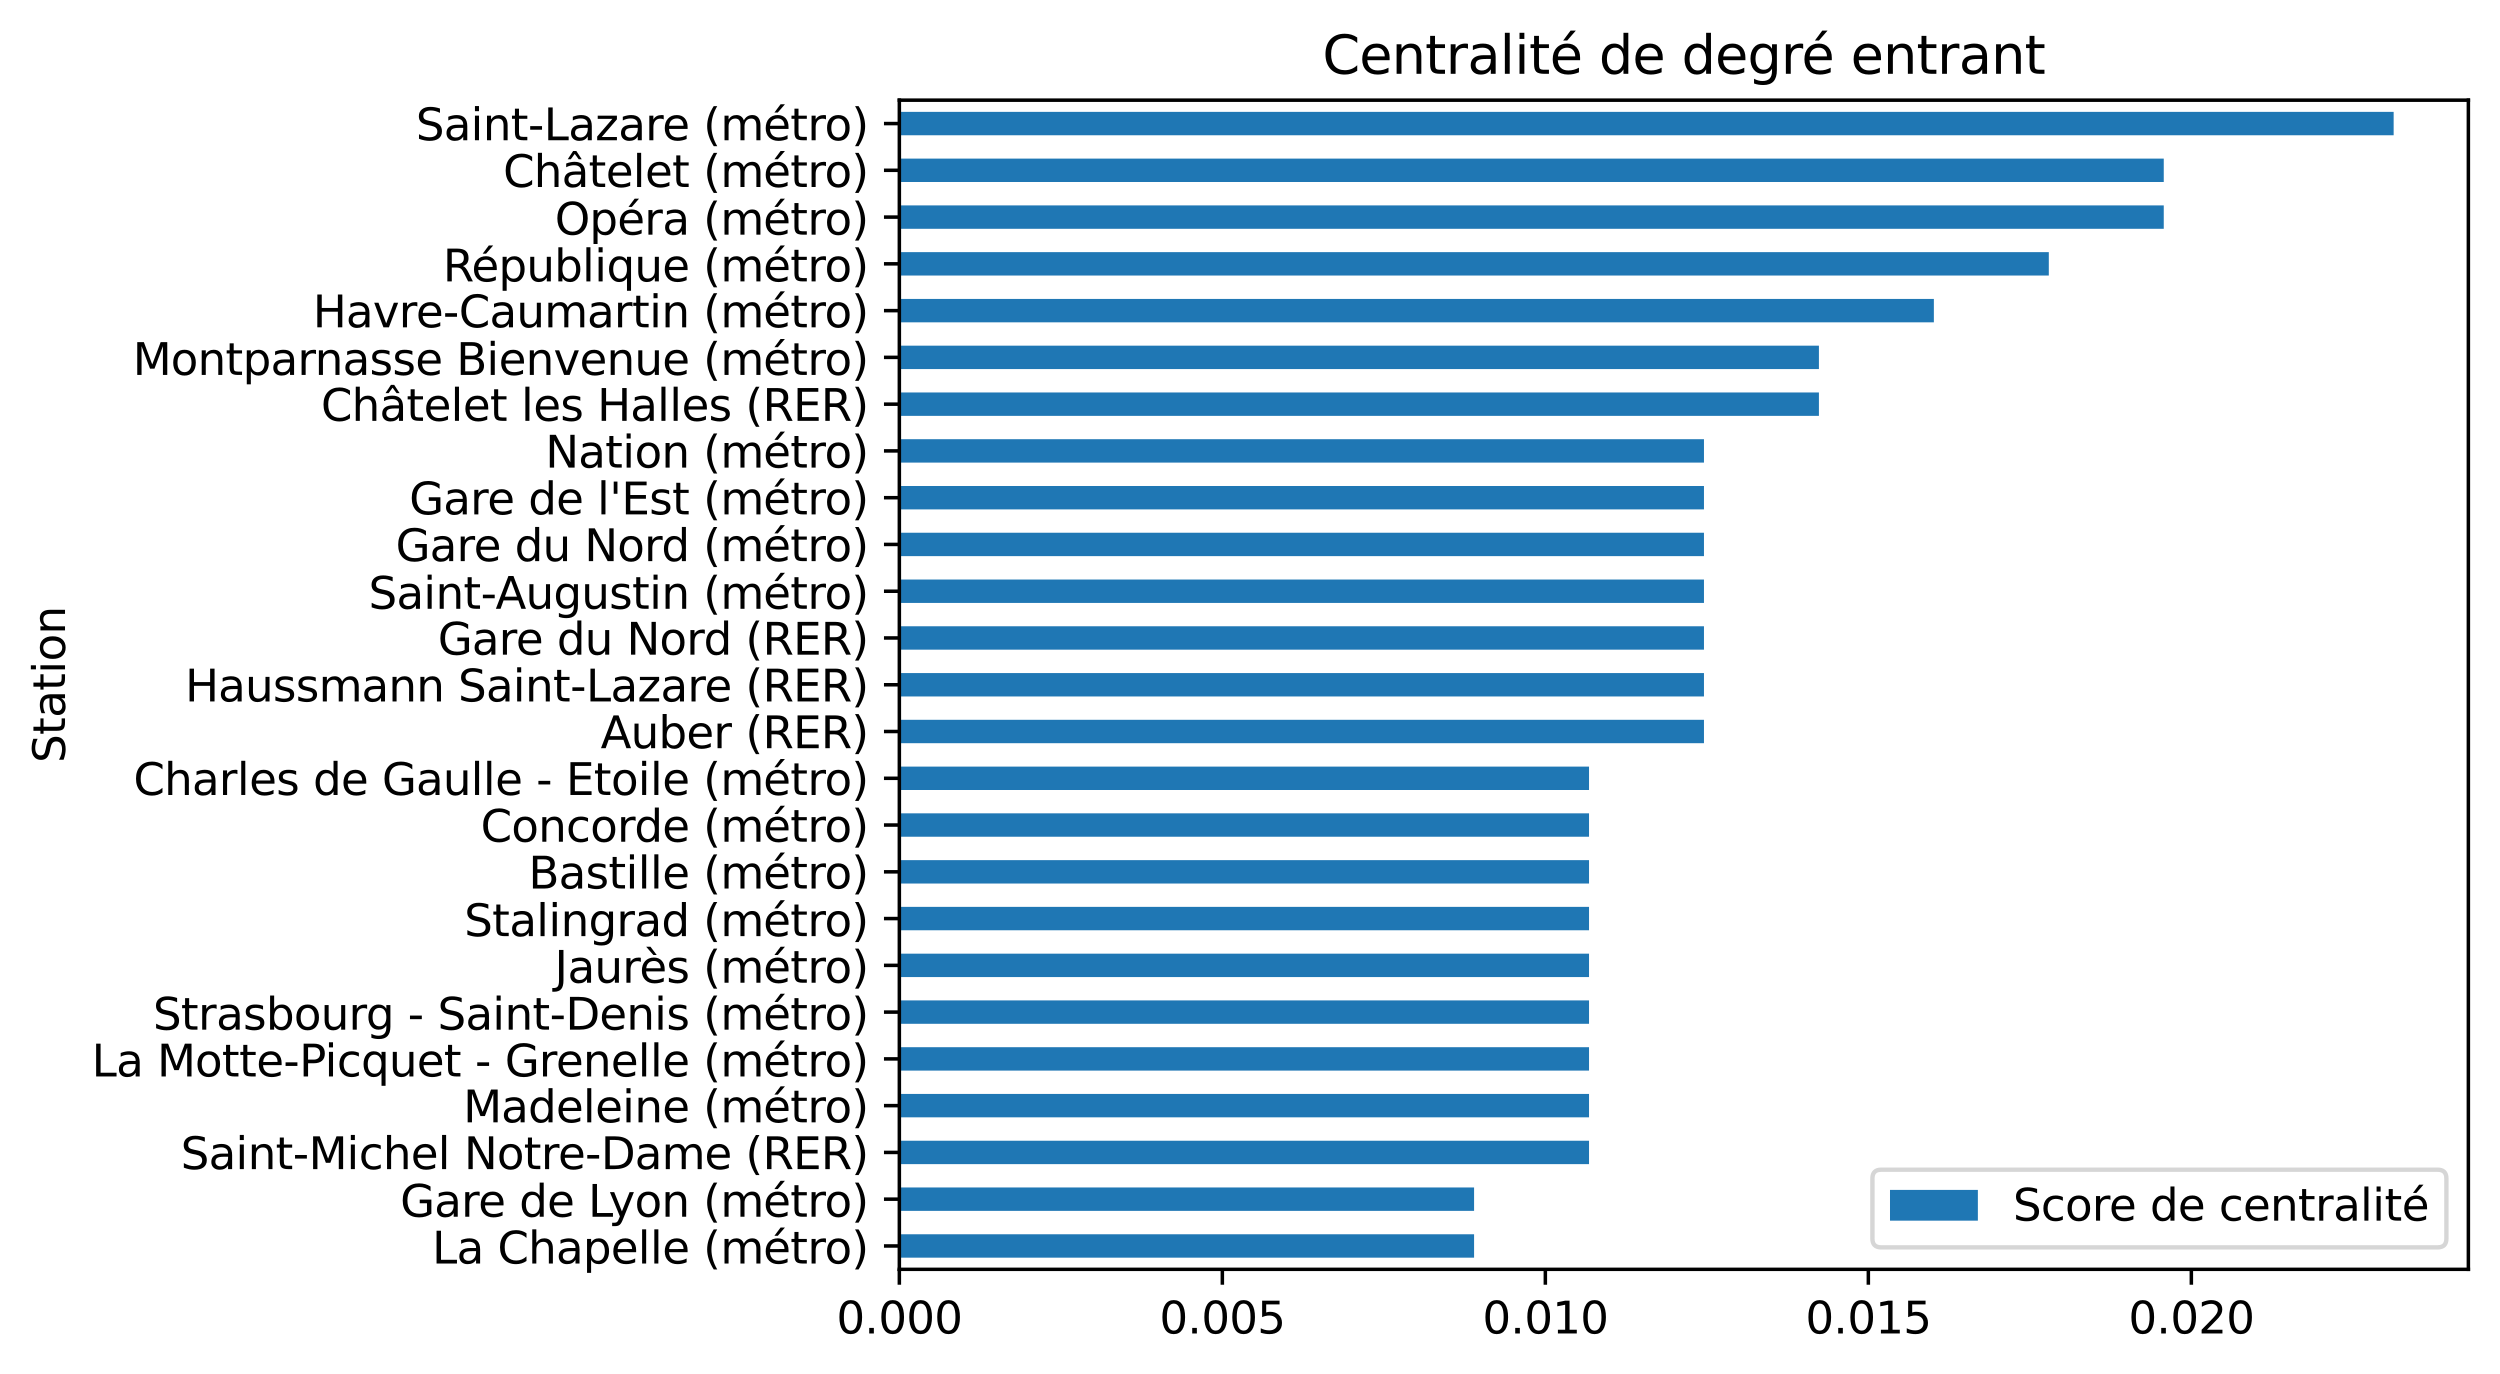 <?xml version="1.0" encoding="utf-8" standalone="no"?>
<!DOCTYPE svg PUBLIC "-//W3C//DTD SVG 1.1//EN"
  "http://www.w3.org/Graphics/SVG/1.1/DTD/svg11.dtd">
<svg xmlns:xlink="http://www.w3.org/1999/xlink" width="569.017pt" height="312.788pt" viewBox="0 0 569.017 312.788" xmlns="http://www.w3.org/2000/svg" version="1.1">
 <defs>
  <style type="text/css">*{stroke-linejoin: round; stroke-linecap: butt}</style>
 </defs>
 <g id="figure_1">
  <g id="patch_1">
   <path d="M 0 312.788 
L 569.017 312.788 
L 569.017 0 
L 0 0 
z
" style="fill: #ffffff"/>
  </g>
  <g id="axes_1">
   <g id="patch_2">
    <path d="M 204.697 288.91 
L 561.817 288.91 
L 561.817 22.798 
L 204.697 22.798 
z
" style="fill: #ffffff"/>
   </g>
   <g id="patch_3">
    <path d="M 204.697 25.459 
L 544.811 25.459 
L 544.811 30.781 
L 204.697 30.781 
z
" clip-path="url(#pa7e2711545)" style="fill: #1f77b4"/>
   </g>
   <g id="patch_4">
    <path d="M 204.697 36.104 
L 492.486 36.104 
L 492.486 41.426 
L 204.697 41.426 
z
" clip-path="url(#pa7e2711545)" style="fill: #1f77b4"/>
   </g>
   <g id="patch_5">
    <path d="M 204.697 46.748 
L 492.486 46.748 
L 492.486 52.07 
L 204.697 52.07 
z
" clip-path="url(#pa7e2711545)" style="fill: #1f77b4"/>
   </g>
   <g id="patch_6">
    <path d="M 204.697 57.393 
L 466.323 57.393 
L 466.323 62.715 
L 204.697 62.715 
z
" clip-path="url(#pa7e2711545)" style="fill: #1f77b4"/>
   </g>
   <g id="patch_7">
    <path d="M 204.697 68.037 
L 440.161 68.037 
L 440.161 73.359 
L 204.697 73.359 
z
" clip-path="url(#pa7e2711545)" style="fill: #1f77b4"/>
   </g>
   <g id="patch_8">
    <path d="M 204.697 78.682 
L 413.998 78.682 
L 413.998 84.004 
L 204.697 84.004 
z
" clip-path="url(#pa7e2711545)" style="fill: #1f77b4"/>
   </g>
   <g id="patch_9">
    <path d="M 204.697 89.326 
L 413.998 89.326 
L 413.998 94.648 
L 204.697 94.648 
z
" clip-path="url(#pa7e2711545)" style="fill: #1f77b4"/>
   </g>
   <g id="patch_10">
    <path d="M 204.697 99.971 
L 387.835 99.971 
L 387.835 105.293 
L 204.697 105.293 
z
" clip-path="url(#pa7e2711545)" style="fill: #1f77b4"/>
   </g>
   <g id="patch_11">
    <path d="M 204.697 110.615 
L 387.835 110.615 
L 387.835 115.937 
L 204.697 115.937 
z
" clip-path="url(#pa7e2711545)" style="fill: #1f77b4"/>
   </g>
   <g id="patch_12">
    <path d="M 204.697 121.26 
L 387.835 121.26 
L 387.835 126.582 
L 204.697 126.582 
z
" clip-path="url(#pa7e2711545)" style="fill: #1f77b4"/>
   </g>
   <g id="patch_13">
    <path d="M 204.697 131.904 
L 387.835 131.904 
L 387.835 137.226 
L 204.697 137.226 
z
" clip-path="url(#pa7e2711545)" style="fill: #1f77b4"/>
   </g>
   <g id="patch_14">
    <path d="M 204.697 142.549 
L 387.835 142.549 
L 387.835 147.871 
L 204.697 147.871 
z
" clip-path="url(#pa7e2711545)" style="fill: #1f77b4"/>
   </g>
   <g id="patch_15">
    <path d="M 204.697 153.193 
L 387.835 153.193 
L 387.835 158.515 
L 204.697 158.515 
z
" clip-path="url(#pa7e2711545)" style="fill: #1f77b4"/>
   </g>
   <g id="patch_16">
    <path d="M 204.697 163.837 
L 387.835 163.837 
L 387.835 169.16 
L 204.697 169.16 
z
" clip-path="url(#pa7e2711545)" style="fill: #1f77b4"/>
   </g>
   <g id="patch_17">
    <path d="M 204.697 174.482 
L 361.673 174.482 
L 361.673 179.804 
L 204.697 179.804 
z
" clip-path="url(#pa7e2711545)" style="fill: #1f77b4"/>
   </g>
   <g id="patch_18">
    <path d="M 204.697 185.126 
L 361.673 185.126 
L 361.673 190.449 
L 204.697 190.449 
z
" clip-path="url(#pa7e2711545)" style="fill: #1f77b4"/>
   </g>
   <g id="patch_19">
    <path d="M 204.697 195.771 
L 361.673 195.771 
L 361.673 201.093 
L 204.697 201.093 
z
" clip-path="url(#pa7e2711545)" style="fill: #1f77b4"/>
   </g>
   <g id="patch_20">
    <path d="M 204.697 206.415 
L 361.673 206.415 
L 361.673 211.738 
L 204.697 211.738 
z
" clip-path="url(#pa7e2711545)" style="fill: #1f77b4"/>
   </g>
   <g id="patch_21">
    <path d="M 204.697 217.06 
L 361.673 217.06 
L 361.673 222.382 
L 204.697 222.382 
z
" clip-path="url(#pa7e2711545)" style="fill: #1f77b4"/>
   </g>
   <g id="patch_22">
    <path d="M 204.697 227.704 
L 361.673 227.704 
L 361.673 233.027 
L 204.697 233.027 
z
" clip-path="url(#pa7e2711545)" style="fill: #1f77b4"/>
   </g>
   <g id="patch_23">
    <path d="M 204.697 238.349 
L 361.673 238.349 
L 361.673 243.671 
L 204.697 243.671 
z
" clip-path="url(#pa7e2711545)" style="fill: #1f77b4"/>
   </g>
   <g id="patch_24">
    <path d="M 204.697 248.993 
L 361.673 248.993 
L 361.673 254.316 
L 204.697 254.316 
z
" clip-path="url(#pa7e2711545)" style="fill: #1f77b4"/>
   </g>
   <g id="patch_25">
    <path d="M 204.697 259.638 
L 361.673 259.638 
L 361.673 264.96 
L 204.697 264.96 
z
" clip-path="url(#pa7e2711545)" style="fill: #1f77b4"/>
   </g>
   <g id="patch_26">
    <path d="M 204.697 270.282 
L 335.51 270.282 
L 335.51 275.605 
L 204.697 275.605 
z
" clip-path="url(#pa7e2711545)" style="fill: #1f77b4"/>
   </g>
   <g id="patch_27">
    <path d="M 204.697 280.927 
L 335.51 280.927 
L 335.51 286.249 
L 204.697 286.249 
z
" clip-path="url(#pa7e2711545)" style="fill: #1f77b4"/>
   </g>
   <g id="matplotlib.axis_1">
    <g id="xtick_1">
     <g id="line2d_1">
      <defs>
       <path id="m817852e0d0" d="M 0 0 
L 0 3.5 
" style="stroke: #000000; stroke-width: 0.8"/>
      </defs>
      <g>
       <use xlink:href="#m817852e0d0" x="204.697" y="288.91" style="stroke: #000000; stroke-width: 0.8"/>
      </g>
     </g>
     <g id="text_1">
      <!-- 0.000 -->
      <g transform="translate(190.383 303.509) scale(0.1 -0.1)">
       <defs>
        <path id="DejaVuSans-30" d="M 2034 4250 
Q 1547 4250 1301 3770 
Q 1056 3291 1056 2328 
Q 1056 1369 1301 889 
Q 1547 409 2034 409 
Q 2525 409 2770 889 
Q 3016 1369 3016 2328 
Q 3016 3291 2770 3770 
Q 2525 4250 2034 4250 
z
M 2034 4750 
Q 2819 4750 3233 4129 
Q 3647 3509 3647 2328 
Q 3647 1150 3233 529 
Q 2819 -91 2034 -91 
Q 1250 -91 836 529 
Q 422 1150 422 2328 
Q 422 3509 836 4129 
Q 1250 4750 2034 4750 
z
" transform="scale(0.016)"/>
        <path id="DejaVuSans-2e" d="M 684 794 
L 1344 794 
L 1344 0 
L 684 0 
L 684 794 
z
" transform="scale(0.016)"/>
       </defs>
       <use xlink:href="#DejaVuSans-30"/>
       <use xlink:href="#DejaVuSans-2e" transform="translate(63.623 0)"/>
       <use xlink:href="#DejaVuSans-30" transform="translate(95.41 0)"/>
       <use xlink:href="#DejaVuSans-30" transform="translate(159.033 0)"/>
       <use xlink:href="#DejaVuSans-30" transform="translate(222.656 0)"/>
      </g>
     </g>
    </g>
    <g id="xtick_2">
     <g id="line2d_2">
      <g>
       <use xlink:href="#m817852e0d0" x="278.214" y="288.91" style="stroke: #000000; stroke-width: 0.8"/>
      </g>
     </g>
     <g id="text_2">
      <!-- 0.005 -->
      <g transform="translate(263.9 303.509) scale(0.1 -0.1)">
       <defs>
        <path id="DejaVuSans-35" d="M 691 4666 
L 3169 4666 
L 3169 4134 
L 1269 4134 
L 1269 2991 
Q 1406 3038 1543 3061 
Q 1681 3084 1819 3084 
Q 2600 3084 3056 2656 
Q 3513 2228 3513 1497 
Q 3513 744 3044 326 
Q 2575 -91 1722 -91 
Q 1428 -91 1123 -41 
Q 819 9 494 109 
L 494 744 
Q 775 591 1075 516 
Q 1375 441 1709 441 
Q 2250 441 2565 725 
Q 2881 1009 2881 1497 
Q 2881 1984 2565 2268 
Q 2250 2553 1709 2553 
Q 1456 2553 1204 2497 
Q 953 2441 691 2322 
L 691 4666 
z
" transform="scale(0.016)"/>
       </defs>
       <use xlink:href="#DejaVuSans-30"/>
       <use xlink:href="#DejaVuSans-2e" transform="translate(63.623 0)"/>
       <use xlink:href="#DejaVuSans-30" transform="translate(95.41 0)"/>
       <use xlink:href="#DejaVuSans-30" transform="translate(159.033 0)"/>
       <use xlink:href="#DejaVuSans-35" transform="translate(222.656 0)"/>
      </g>
     </g>
    </g>
    <g id="xtick_3">
     <g id="line2d_3">
      <g>
       <use xlink:href="#m817852e0d0" x="351.731" y="288.91" style="stroke: #000000; stroke-width: 0.8"/>
      </g>
     </g>
     <g id="text_3">
      <!-- 0.010 -->
      <g transform="translate(337.417 303.509) scale(0.1 -0.1)">
       <defs>
        <path id="DejaVuSans-31" d="M 794 531 
L 1825 531 
L 1825 4091 
L 703 3866 
L 703 4441 
L 1819 4666 
L 2450 4666 
L 2450 531 
L 3481 531 
L 3481 0 
L 794 0 
L 794 531 
z
" transform="scale(0.016)"/>
       </defs>
       <use xlink:href="#DejaVuSans-30"/>
       <use xlink:href="#DejaVuSans-2e" transform="translate(63.623 0)"/>
       <use xlink:href="#DejaVuSans-30" transform="translate(95.41 0)"/>
       <use xlink:href="#DejaVuSans-31" transform="translate(159.033 0)"/>
       <use xlink:href="#DejaVuSans-30" transform="translate(222.656 0)"/>
      </g>
     </g>
    </g>
    <g id="xtick_4">
     <g id="line2d_4">
      <g>
       <use xlink:href="#m817852e0d0" x="425.248" y="288.91" style="stroke: #000000; stroke-width: 0.8"/>
      </g>
     </g>
     <g id="text_4">
      <!-- 0.015 -->
      <g transform="translate(410.934 303.509) scale(0.1 -0.1)">
       <use xlink:href="#DejaVuSans-30"/>
       <use xlink:href="#DejaVuSans-2e" transform="translate(63.623 0)"/>
       <use xlink:href="#DejaVuSans-30" transform="translate(95.41 0)"/>
       <use xlink:href="#DejaVuSans-31" transform="translate(159.033 0)"/>
       <use xlink:href="#DejaVuSans-35" transform="translate(222.656 0)"/>
      </g>
     </g>
    </g>
    <g id="xtick_5">
     <g id="line2d_5">
      <g>
       <use xlink:href="#m817852e0d0" x="498.765" y="288.91" style="stroke: #000000; stroke-width: 0.8"/>
      </g>
     </g>
     <g id="text_5">
      <!-- 0.020 -->
      <g transform="translate(484.451 303.509) scale(0.1 -0.1)">
       <defs>
        <path id="DejaVuSans-32" d="M 1228 531 
L 3431 531 
L 3431 0 
L 469 0 
L 469 531 
Q 828 903 1448 1529 
Q 2069 2156 2228 2338 
Q 2531 2678 2651 2914 
Q 2772 3150 2772 3378 
Q 2772 3750 2511 3984 
Q 2250 4219 1831 4219 
Q 1534 4219 1204 4116 
Q 875 4013 500 3803 
L 500 4441 
Q 881 4594 1212 4672 
Q 1544 4750 1819 4750 
Q 2544 4750 2975 4387 
Q 3406 4025 3406 3419 
Q 3406 3131 3298 2873 
Q 3191 2616 2906 2266 
Q 2828 2175 2409 1742 
Q 1991 1309 1228 531 
z
" transform="scale(0.016)"/>
       </defs>
       <use xlink:href="#DejaVuSans-30"/>
       <use xlink:href="#DejaVuSans-2e" transform="translate(63.623 0)"/>
       <use xlink:href="#DejaVuSans-30" transform="translate(95.41 0)"/>
       <use xlink:href="#DejaVuSans-32" transform="translate(159.033 0)"/>
       <use xlink:href="#DejaVuSans-30" transform="translate(222.656 0)"/>
      </g>
     </g>
    </g>
   </g>
   <g id="matplotlib.axis_2">
    <g id="ytick_1">
     <g id="line2d_6">
      <defs>
       <path id="mbf245d86ba" d="M 0 0 
L -3.5 0 
" style="stroke: #000000; stroke-width: 0.8"/>
      </defs>
      <g>
       <use xlink:href="#mbf245d86ba" x="204.697" y="28.12" style="stroke: #000000; stroke-width: 0.8"/>
      </g>
     </g>
     <g id="text_6">
      <!-- Saint-Lazare (métro) -->
      <g transform="translate(94.661 31.92) scale(0.1 -0.1)">
       <defs>
        <path id="DejaVuSans-53" d="M 3425 4513 
L 3425 3897 
Q 3066 4069 2747 4153 
Q 2428 4238 2131 4238 
Q 1616 4238 1336 4038 
Q 1056 3838 1056 3469 
Q 1056 3159 1242 3001 
Q 1428 2844 1947 2747 
L 2328 2669 
Q 3034 2534 3370 2195 
Q 3706 1856 3706 1288 
Q 3706 609 3251 259 
Q 2797 -91 1919 -91 
Q 1588 -91 1214 -16 
Q 841 59 441 206 
L 441 856 
Q 825 641 1194 531 
Q 1563 422 1919 422 
Q 2459 422 2753 634 
Q 3047 847 3047 1241 
Q 3047 1584 2836 1778 
Q 2625 1972 2144 2069 
L 1759 2144 
Q 1053 2284 737 2584 
Q 422 2884 422 3419 
Q 422 4038 858 4394 
Q 1294 4750 2059 4750 
Q 2388 4750 2728 4690 
Q 3069 4631 3425 4513 
z
" transform="scale(0.016)"/>
        <path id="DejaVuSans-61" d="M 2194 1759 
Q 1497 1759 1228 1600 
Q 959 1441 959 1056 
Q 959 750 1161 570 
Q 1363 391 1709 391 
Q 2188 391 2477 730 
Q 2766 1069 2766 1631 
L 2766 1759 
L 2194 1759 
z
M 3341 1997 
L 3341 0 
L 2766 0 
L 2766 531 
Q 2569 213 2275 61 
Q 1981 -91 1556 -91 
Q 1019 -91 701 211 
Q 384 513 384 1019 
Q 384 1609 779 1909 
Q 1175 2209 1959 2209 
L 2766 2209 
L 2766 2266 
Q 2766 2663 2505 2880 
Q 2244 3097 1772 3097 
Q 1472 3097 1187 3025 
Q 903 2953 641 2809 
L 641 3341 
Q 956 3463 1253 3523 
Q 1550 3584 1831 3584 
Q 2591 3584 2966 3190 
Q 3341 2797 3341 1997 
z
" transform="scale(0.016)"/>
        <path id="DejaVuSans-69" d="M 603 3500 
L 1178 3500 
L 1178 0 
L 603 0 
L 603 3500 
z
M 603 4863 
L 1178 4863 
L 1178 4134 
L 603 4134 
L 603 4863 
z
" transform="scale(0.016)"/>
        <path id="DejaVuSans-6e" d="M 3513 2113 
L 3513 0 
L 2938 0 
L 2938 2094 
Q 2938 2591 2744 2837 
Q 2550 3084 2163 3084 
Q 1697 3084 1428 2787 
Q 1159 2491 1159 1978 
L 1159 0 
L 581 0 
L 581 3500 
L 1159 3500 
L 1159 2956 
Q 1366 3272 1645 3428 
Q 1925 3584 2291 3584 
Q 2894 3584 3203 3211 
Q 3513 2838 3513 2113 
z
" transform="scale(0.016)"/>
        <path id="DejaVuSans-74" d="M 1172 4494 
L 1172 3500 
L 2356 3500 
L 2356 3053 
L 1172 3053 
L 1172 1153 
Q 1172 725 1289 603 
Q 1406 481 1766 481 
L 2356 481 
L 2356 0 
L 1766 0 
Q 1100 0 847 248 
Q 594 497 594 1153 
L 594 3053 
L 172 3053 
L 172 3500 
L 594 3500 
L 594 4494 
L 1172 4494 
z
" transform="scale(0.016)"/>
        <path id="DejaVuSans-2d" d="M 313 2009 
L 1997 2009 
L 1997 1497 
L 313 1497 
L 313 2009 
z
" transform="scale(0.016)"/>
        <path id="DejaVuSans-4c" d="M 628 4666 
L 1259 4666 
L 1259 531 
L 3531 531 
L 3531 0 
L 628 0 
L 628 4666 
z
" transform="scale(0.016)"/>
        <path id="DejaVuSans-7a" d="M 353 3500 
L 3084 3500 
L 3084 2975 
L 922 459 
L 3084 459 
L 3084 0 
L 275 0 
L 275 525 
L 2438 3041 
L 353 3041 
L 353 3500 
z
" transform="scale(0.016)"/>
        <path id="DejaVuSans-72" d="M 2631 2963 
Q 2534 3019 2420 3045 
Q 2306 3072 2169 3072 
Q 1681 3072 1420 2755 
Q 1159 2438 1159 1844 
L 1159 0 
L 581 0 
L 581 3500 
L 1159 3500 
L 1159 2956 
Q 1341 3275 1631 3429 
Q 1922 3584 2338 3584 
Q 2397 3584 2469 3576 
Q 2541 3569 2628 3553 
L 2631 2963 
z
" transform="scale(0.016)"/>
        <path id="DejaVuSans-65" d="M 3597 1894 
L 3597 1613 
L 953 1613 
Q 991 1019 1311 708 
Q 1631 397 2203 397 
Q 2534 397 2845 478 
Q 3156 559 3463 722 
L 3463 178 
Q 3153 47 2828 -22 
Q 2503 -91 2169 -91 
Q 1331 -91 842 396 
Q 353 884 353 1716 
Q 353 2575 817 3079 
Q 1281 3584 2069 3584 
Q 2775 3584 3186 3129 
Q 3597 2675 3597 1894 
z
M 3022 2063 
Q 3016 2534 2758 2815 
Q 2500 3097 2075 3097 
Q 1594 3097 1305 2825 
Q 1016 2553 972 2059 
L 3022 2063 
z
" transform="scale(0.016)"/>
        <path id="DejaVuSans-20" transform="scale(0.016)"/>
        <path id="DejaVuSans-28" d="M 1984 4856 
Q 1566 4138 1362 3434 
Q 1159 2731 1159 2009 
Q 1159 1288 1364 580 
Q 1569 -128 1984 -844 
L 1484 -844 
Q 1016 -109 783 600 
Q 550 1309 550 2009 
Q 550 2706 781 3412 
Q 1013 4119 1484 4856 
L 1984 4856 
z
" transform="scale(0.016)"/>
        <path id="DejaVuSans-6d" d="M 3328 2828 
Q 3544 3216 3844 3400 
Q 4144 3584 4550 3584 
Q 5097 3584 5394 3201 
Q 5691 2819 5691 2113 
L 5691 0 
L 5113 0 
L 5113 2094 
Q 5113 2597 4934 2840 
Q 4756 3084 4391 3084 
Q 3944 3084 3684 2787 
Q 3425 2491 3425 1978 
L 3425 0 
L 2847 0 
L 2847 2094 
Q 2847 2600 2669 2842 
Q 2491 3084 2119 3084 
Q 1678 3084 1418 2786 
Q 1159 2488 1159 1978 
L 1159 0 
L 581 0 
L 581 3500 
L 1159 3500 
L 1159 2956 
Q 1356 3278 1631 3431 
Q 1906 3584 2284 3584 
Q 2666 3584 2933 3390 
Q 3200 3197 3328 2828 
z
" transform="scale(0.016)"/>
        <path id="DejaVuSans-e9" d="M 3597 1894 
L 3597 1613 
L 953 1613 
Q 991 1019 1311 708 
Q 1631 397 2203 397 
Q 2534 397 2845 478 
Q 3156 559 3463 722 
L 3463 178 
Q 3153 47 2828 -22 
Q 2503 -91 2169 -91 
Q 1331 -91 842 396 
Q 353 884 353 1716 
Q 353 2575 817 3079 
Q 1281 3584 2069 3584 
Q 2775 3584 3186 3129 
Q 3597 2675 3597 1894 
z
M 3022 2063 
Q 3016 2534 2758 2815 
Q 2500 3097 2075 3097 
Q 1594 3097 1305 2825 
Q 1016 2553 972 2059 
L 3022 2063 
z
M 2466 5119 
L 3088 5119 
L 2070 3944 
L 1591 3944 
L 2466 5119 
z
" transform="scale(0.016)"/>
        <path id="DejaVuSans-6f" d="M 1959 3097 
Q 1497 3097 1228 2736 
Q 959 2375 959 1747 
Q 959 1119 1226 758 
Q 1494 397 1959 397 
Q 2419 397 2687 759 
Q 2956 1122 2956 1747 
Q 2956 2369 2687 2733 
Q 2419 3097 1959 3097 
z
M 1959 3584 
Q 2709 3584 3137 3096 
Q 3566 2609 3566 1747 
Q 3566 888 3137 398 
Q 2709 -91 1959 -91 
Q 1206 -91 779 398 
Q 353 888 353 1747 
Q 353 2609 779 3096 
Q 1206 3584 1959 3584 
z
" transform="scale(0.016)"/>
        <path id="DejaVuSans-29" d="M 513 4856 
L 1013 4856 
Q 1481 4119 1714 3412 
Q 1947 2706 1947 2009 
Q 1947 1309 1714 600 
Q 1481 -109 1013 -844 
L 513 -844 
Q 928 -128 1133 580 
Q 1338 1288 1338 2009 
Q 1338 2731 1133 3434 
Q 928 4138 513 4856 
z
" transform="scale(0.016)"/>
       </defs>
       <use xlink:href="#DejaVuSans-53"/>
       <use xlink:href="#DejaVuSans-61" transform="translate(63.477 0)"/>
       <use xlink:href="#DejaVuSans-69" transform="translate(124.756 0)"/>
       <use xlink:href="#DejaVuSans-6e" transform="translate(152.539 0)"/>
       <use xlink:href="#DejaVuSans-74" transform="translate(215.918 0)"/>
       <use xlink:href="#DejaVuSans-2d" transform="translate(255.127 0)"/>
       <use xlink:href="#DejaVuSans-4c" transform="translate(291.211 0)"/>
       <use xlink:href="#DejaVuSans-61" transform="translate(346.924 0)"/>
       <use xlink:href="#DejaVuSans-7a" transform="translate(408.203 0)"/>
       <use xlink:href="#DejaVuSans-61" transform="translate(460.693 0)"/>
       <use xlink:href="#DejaVuSans-72" transform="translate(521.973 0)"/>
       <use xlink:href="#DejaVuSans-65" transform="translate(560.836 0)"/>
       <use xlink:href="#DejaVuSans-20" transform="translate(622.359 0)"/>
       <use xlink:href="#DejaVuSans-28" transform="translate(654.146 0)"/>
       <use xlink:href="#DejaVuSans-6d" transform="translate(693.16 0)"/>
       <use xlink:href="#DejaVuSans-e9" transform="translate(790.572 0)"/>
       <use xlink:href="#DejaVuSans-74" transform="translate(852.096 0)"/>
       <use xlink:href="#DejaVuSans-72" transform="translate(891.305 0)"/>
       <use xlink:href="#DejaVuSans-6f" transform="translate(930.168 0)"/>
       <use xlink:href="#DejaVuSans-29" transform="translate(991.35 0)"/>
      </g>
     </g>
    </g>
    <g id="ytick_2">
     <g id="line2d_7">
      <g>
       <use xlink:href="#mbf245d86ba" x="204.697" y="38.765" style="stroke: #000000; stroke-width: 0.8"/>
      </g>
     </g>
     <g id="text_7">
      <!-- Châtelet (métro) -->
      <g transform="translate(114.523 42.564) scale(0.1 -0.1)">
       <defs>
        <path id="DejaVuSans-43" d="M 4122 4306 
L 4122 3641 
Q 3803 3938 3442 4084 
Q 3081 4231 2675 4231 
Q 1875 4231 1450 3742 
Q 1025 3253 1025 2328 
Q 1025 1406 1450 917 
Q 1875 428 2675 428 
Q 3081 428 3442 575 
Q 3803 722 4122 1019 
L 4122 359 
Q 3791 134 3420 21 
Q 3050 -91 2638 -91 
Q 1578 -91 968 557 
Q 359 1206 359 2328 
Q 359 3453 968 4101 
Q 1578 4750 2638 4750 
Q 3056 4750 3426 4639 
Q 3797 4528 4122 4306 
z
" transform="scale(0.016)"/>
        <path id="DejaVuSans-68" d="M 3513 2113 
L 3513 0 
L 2938 0 
L 2938 2094 
Q 2938 2591 2744 2837 
Q 2550 3084 2163 3084 
Q 1697 3084 1428 2787 
Q 1159 2491 1159 1978 
L 1159 0 
L 581 0 
L 581 4863 
L 1159 4863 
L 1159 2956 
Q 1366 3272 1645 3428 
Q 1925 3584 2291 3584 
Q 2894 3584 3203 3211 
Q 3513 2838 3513 2113 
z
" transform="scale(0.016)"/>
        <path id="DejaVuSans-e2" d="M 2194 1759 
Q 1497 1759 1228 1600 
Q 959 1441 959 1056 
Q 959 750 1161 570 
Q 1363 391 1709 391 
Q 2188 391 2477 730 
Q 2766 1069 2766 1631 
L 2766 1759 
L 2194 1759 
z
M 3341 1997 
L 3341 0 
L 2766 0 
L 2766 531 
Q 2569 213 2275 61 
Q 1981 -91 1556 -91 
Q 1019 -91 701 211 
Q 384 513 384 1019 
Q 384 1609 779 1909 
Q 1175 2209 1959 2209 
L 2766 2209 
L 2766 2266 
Q 2766 2663 2505 2880 
Q 2244 3097 1772 3097 
Q 1472 3097 1187 3025 
Q 903 2953 641 2809 
L 641 3341 
Q 956 3463 1253 3523 
Q 1550 3584 1831 3584 
Q 2591 3584 2966 3190 
Q 3341 2797 3341 1997 
z
M 1625 5119 
L 2087 5119 
L 2853 3944 
L 2419 3944 
L 1856 4709 
L 1294 3944 
L 859 3944 
L 1625 5119 
z
" transform="scale(0.016)"/>
        <path id="DejaVuSans-6c" d="M 603 4863 
L 1178 4863 
L 1178 0 
L 603 0 
L 603 4863 
z
" transform="scale(0.016)"/>
       </defs>
       <use xlink:href="#DejaVuSans-43"/>
       <use xlink:href="#DejaVuSans-68" transform="translate(69.824 0)"/>
       <use xlink:href="#DejaVuSans-e2" transform="translate(133.203 0)"/>
       <use xlink:href="#DejaVuSans-74" transform="translate(194.482 0)"/>
       <use xlink:href="#DejaVuSans-65" transform="translate(233.691 0)"/>
       <use xlink:href="#DejaVuSans-6c" transform="translate(295.215 0)"/>
       <use xlink:href="#DejaVuSans-65" transform="translate(322.998 0)"/>
       <use xlink:href="#DejaVuSans-74" transform="translate(384.521 0)"/>
       <use xlink:href="#DejaVuSans-20" transform="translate(423.73 0)"/>
       <use xlink:href="#DejaVuSans-28" transform="translate(455.518 0)"/>
       <use xlink:href="#DejaVuSans-6d" transform="translate(494.531 0)"/>
       <use xlink:href="#DejaVuSans-e9" transform="translate(591.943 0)"/>
       <use xlink:href="#DejaVuSans-74" transform="translate(653.467 0)"/>
       <use xlink:href="#DejaVuSans-72" transform="translate(692.676 0)"/>
       <use xlink:href="#DejaVuSans-6f" transform="translate(731.539 0)"/>
       <use xlink:href="#DejaVuSans-29" transform="translate(792.721 0)"/>
      </g>
     </g>
    </g>
    <g id="ytick_3">
     <g id="line2d_8">
      <g>
       <use xlink:href="#mbf245d86ba" x="204.697" y="49.409" style="stroke: #000000; stroke-width: 0.8"/>
      </g>
     </g>
     <g id="text_8">
      <!-- Opéra (métro) -->
      <g transform="translate(126.284 53.409) scale(0.1 -0.1)">
       <defs>
        <path id="DejaVuSans-4f" d="M 2522 4238 
Q 1834 4238 1429 3725 
Q 1025 3213 1025 2328 
Q 1025 1447 1429 934 
Q 1834 422 2522 422 
Q 3209 422 3611 934 
Q 4013 1447 4013 2328 
Q 4013 3213 3611 3725 
Q 3209 4238 2522 4238 
z
M 2522 4750 
Q 3503 4750 4090 4092 
Q 4678 3434 4678 2328 
Q 4678 1225 4090 567 
Q 3503 -91 2522 -91 
Q 1538 -91 948 565 
Q 359 1222 359 2328 
Q 359 3434 948 4092 
Q 1538 4750 2522 4750 
z
" transform="scale(0.016)"/>
        <path id="DejaVuSans-70" d="M 1159 525 
L 1159 -1331 
L 581 -1331 
L 581 3500 
L 1159 3500 
L 1159 2969 
Q 1341 3281 1617 3432 
Q 1894 3584 2278 3584 
Q 2916 3584 3314 3078 
Q 3713 2572 3713 1747 
Q 3713 922 3314 415 
Q 2916 -91 2278 -91 
Q 1894 -91 1617 61 
Q 1341 213 1159 525 
z
M 3116 1747 
Q 3116 2381 2855 2742 
Q 2594 3103 2138 3103 
Q 1681 3103 1420 2742 
Q 1159 2381 1159 1747 
Q 1159 1113 1420 752 
Q 1681 391 2138 391 
Q 2594 391 2855 752 
Q 3116 1113 3116 1747 
z
" transform="scale(0.016)"/>
       </defs>
       <use xlink:href="#DejaVuSans-4f"/>
       <use xlink:href="#DejaVuSans-70" transform="translate(78.711 0)"/>
       <use xlink:href="#DejaVuSans-e9" transform="translate(142.188 0)"/>
       <use xlink:href="#DejaVuSans-72" transform="translate(203.711 0)"/>
       <use xlink:href="#DejaVuSans-61" transform="translate(244.824 0)"/>
       <use xlink:href="#DejaVuSans-20" transform="translate(306.104 0)"/>
       <use xlink:href="#DejaVuSans-28" transform="translate(337.891 0)"/>
       <use xlink:href="#DejaVuSans-6d" transform="translate(376.904 0)"/>
       <use xlink:href="#DejaVuSans-e9" transform="translate(474.316 0)"/>
       <use xlink:href="#DejaVuSans-74" transform="translate(535.84 0)"/>
       <use xlink:href="#DejaVuSans-72" transform="translate(575.049 0)"/>
       <use xlink:href="#DejaVuSans-6f" transform="translate(613.912 0)"/>
       <use xlink:href="#DejaVuSans-29" transform="translate(675.094 0)"/>
      </g>
     </g>
    </g>
    <g id="ytick_4">
     <g id="line2d_9">
      <g>
       <use xlink:href="#mbf245d86ba" x="204.697" y="60.054" style="stroke: #000000; stroke-width: 0.8"/>
      </g>
     </g>
     <g id="text_9">
      <!-- République (métro) -->
      <g transform="translate(100.816 64.053) scale(0.1 -0.1)">
       <defs>
        <path id="DejaVuSans-52" d="M 2841 2188 
Q 3044 2119 3236 1894 
Q 3428 1669 3622 1275 
L 4263 0 
L 3584 0 
L 2988 1197 
Q 2756 1666 2539 1819 
Q 2322 1972 1947 1972 
L 1259 1972 
L 1259 0 
L 628 0 
L 628 4666 
L 2053 4666 
Q 2853 4666 3247 4331 
Q 3641 3997 3641 3322 
Q 3641 2881 3436 2590 
Q 3231 2300 2841 2188 
z
M 1259 4147 
L 1259 2491 
L 2053 2491 
Q 2509 2491 2742 2702 
Q 2975 2913 2975 3322 
Q 2975 3731 2742 3939 
Q 2509 4147 2053 4147 
L 1259 4147 
z
" transform="scale(0.016)"/>
        <path id="DejaVuSans-75" d="M 544 1381 
L 544 3500 
L 1119 3500 
L 1119 1403 
Q 1119 906 1312 657 
Q 1506 409 1894 409 
Q 2359 409 2629 706 
Q 2900 1003 2900 1516 
L 2900 3500 
L 3475 3500 
L 3475 0 
L 2900 0 
L 2900 538 
Q 2691 219 2414 64 
Q 2138 -91 1772 -91 
Q 1169 -91 856 284 
Q 544 659 544 1381 
z
M 1991 3584 
L 1991 3584 
z
" transform="scale(0.016)"/>
        <path id="DejaVuSans-62" d="M 3116 1747 
Q 3116 2381 2855 2742 
Q 2594 3103 2138 3103 
Q 1681 3103 1420 2742 
Q 1159 2381 1159 1747 
Q 1159 1113 1420 752 
Q 1681 391 2138 391 
Q 2594 391 2855 752 
Q 3116 1113 3116 1747 
z
M 1159 2969 
Q 1341 3281 1617 3432 
Q 1894 3584 2278 3584 
Q 2916 3584 3314 3078 
Q 3713 2572 3713 1747 
Q 3713 922 3314 415 
Q 2916 -91 2278 -91 
Q 1894 -91 1617 61 
Q 1341 213 1159 525 
L 1159 0 
L 581 0 
L 581 4863 
L 1159 4863 
L 1159 2969 
z
" transform="scale(0.016)"/>
        <path id="DejaVuSans-71" d="M 947 1747 
Q 947 1113 1208 752 
Q 1469 391 1925 391 
Q 2381 391 2643 752 
Q 2906 1113 2906 1747 
Q 2906 2381 2643 2742 
Q 2381 3103 1925 3103 
Q 1469 3103 1208 2742 
Q 947 2381 947 1747 
z
M 2906 525 
Q 2725 213 2448 61 
Q 2172 -91 1784 -91 
Q 1150 -91 751 415 
Q 353 922 353 1747 
Q 353 2572 751 3078 
Q 1150 3584 1784 3584 
Q 2172 3584 2448 3432 
Q 2725 3281 2906 2969 
L 2906 3500 
L 3481 3500 
L 3481 -1331 
L 2906 -1331 
L 2906 525 
z
" transform="scale(0.016)"/>
       </defs>
       <use xlink:href="#DejaVuSans-52"/>
       <use xlink:href="#DejaVuSans-e9" transform="translate(64.982 0)"/>
       <use xlink:href="#DejaVuSans-70" transform="translate(126.506 0)"/>
       <use xlink:href="#DejaVuSans-75" transform="translate(189.982 0)"/>
       <use xlink:href="#DejaVuSans-62" transform="translate(253.361 0)"/>
       <use xlink:href="#DejaVuSans-6c" transform="translate(316.838 0)"/>
       <use xlink:href="#DejaVuSans-69" transform="translate(344.621 0)"/>
       <use xlink:href="#DejaVuSans-71" transform="translate(372.404 0)"/>
       <use xlink:href="#DejaVuSans-75" transform="translate(435.881 0)"/>
       <use xlink:href="#DejaVuSans-65" transform="translate(499.26 0)"/>
       <use xlink:href="#DejaVuSans-20" transform="translate(560.783 0)"/>
       <use xlink:href="#DejaVuSans-28" transform="translate(592.57 0)"/>
       <use xlink:href="#DejaVuSans-6d" transform="translate(631.584 0)"/>
       <use xlink:href="#DejaVuSans-e9" transform="translate(728.996 0)"/>
       <use xlink:href="#DejaVuSans-74" transform="translate(790.52 0)"/>
       <use xlink:href="#DejaVuSans-72" transform="translate(829.729 0)"/>
       <use xlink:href="#DejaVuSans-6f" transform="translate(868.592 0)"/>
       <use xlink:href="#DejaVuSans-29" transform="translate(929.773 0)"/>
      </g>
     </g>
    </g>
    <g id="ytick_5">
     <g id="line2d_10">
      <g>
       <use xlink:href="#mbf245d86ba" x="204.697" y="70.698" style="stroke: #000000; stroke-width: 0.8"/>
      </g>
     </g>
     <g id="text_10">
      <!-- Havre-Caumartin (métro) -->
      <g transform="translate(71.219 74.498) scale(0.1 -0.1)">
       <defs>
        <path id="DejaVuSans-48" d="M 628 4666 
L 1259 4666 
L 1259 2753 
L 3553 2753 
L 3553 4666 
L 4184 4666 
L 4184 0 
L 3553 0 
L 3553 2222 
L 1259 2222 
L 1259 0 
L 628 0 
L 628 4666 
z
" transform="scale(0.016)"/>
        <path id="DejaVuSans-76" d="M 191 3500 
L 800 3500 
L 1894 563 
L 2988 3500 
L 3597 3500 
L 2284 0 
L 1503 0 
L 191 3500 
z
" transform="scale(0.016)"/>
       </defs>
       <use xlink:href="#DejaVuSans-48"/>
       <use xlink:href="#DejaVuSans-61" transform="translate(75.195 0)"/>
       <use xlink:href="#DejaVuSans-76" transform="translate(136.475 0)"/>
       <use xlink:href="#DejaVuSans-72" transform="translate(195.654 0)"/>
       <use xlink:href="#DejaVuSans-65" transform="translate(234.518 0)"/>
       <use xlink:href="#DejaVuSans-2d" transform="translate(296.041 0)"/>
       <use xlink:href="#DejaVuSans-43" transform="translate(332.125 0)"/>
       <use xlink:href="#DejaVuSans-61" transform="translate(401.949 0)"/>
       <use xlink:href="#DejaVuSans-75" transform="translate(463.229 0)"/>
       <use xlink:href="#DejaVuSans-6d" transform="translate(526.607 0)"/>
       <use xlink:href="#DejaVuSans-61" transform="translate(624.02 0)"/>
       <use xlink:href="#DejaVuSans-72" transform="translate(685.299 0)"/>
       <use xlink:href="#DejaVuSans-74" transform="translate(726.412 0)"/>
       <use xlink:href="#DejaVuSans-69" transform="translate(765.621 0)"/>
       <use xlink:href="#DejaVuSans-6e" transform="translate(793.404 0)"/>
       <use xlink:href="#DejaVuSans-20" transform="translate(856.783 0)"/>
       <use xlink:href="#DejaVuSans-28" transform="translate(888.57 0)"/>
       <use xlink:href="#DejaVuSans-6d" transform="translate(927.584 0)"/>
       <use xlink:href="#DejaVuSans-e9" transform="translate(1024.996 0)"/>
       <use xlink:href="#DejaVuSans-74" transform="translate(1086.52 0)"/>
       <use xlink:href="#DejaVuSans-72" transform="translate(1125.729 0)"/>
       <use xlink:href="#DejaVuSans-6f" transform="translate(1164.592 0)"/>
       <use xlink:href="#DejaVuSans-29" transform="translate(1225.773 0)"/>
      </g>
     </g>
    </g>
    <g id="ytick_6">
     <g id="line2d_11">
      <g>
       <use xlink:href="#mbf245d86ba" x="204.697" y="81.343" style="stroke: #000000; stroke-width: 0.8"/>
      </g>
     </g>
     <g id="text_11">
      <!-- Montparnasse Bienvenue (métro) -->
      <g transform="translate(30.234 85.342) scale(0.1 -0.1)">
       <defs>
        <path id="DejaVuSans-4d" d="M 628 4666 
L 1569 4666 
L 2759 1491 
L 3956 4666 
L 4897 4666 
L 4897 0 
L 4281 0 
L 4281 4097 
L 3078 897 
L 2444 897 
L 1241 4097 
L 1241 0 
L 628 0 
L 628 4666 
z
" transform="scale(0.016)"/>
        <path id="DejaVuSans-73" d="M 2834 3397 
L 2834 2853 
Q 2591 2978 2328 3040 
Q 2066 3103 1784 3103 
Q 1356 3103 1142 2972 
Q 928 2841 928 2578 
Q 928 2378 1081 2264 
Q 1234 2150 1697 2047 
L 1894 2003 
Q 2506 1872 2764 1633 
Q 3022 1394 3022 966 
Q 3022 478 2636 193 
Q 2250 -91 1575 -91 
Q 1294 -91 989 -36 
Q 684 19 347 128 
L 347 722 
Q 666 556 975 473 
Q 1284 391 1588 391 
Q 1994 391 2212 530 
Q 2431 669 2431 922 
Q 2431 1156 2273 1281 
Q 2116 1406 1581 1522 
L 1381 1569 
Q 847 1681 609 1914 
Q 372 2147 372 2553 
Q 372 3047 722 3315 
Q 1072 3584 1716 3584 
Q 2034 3584 2315 3537 
Q 2597 3491 2834 3397 
z
" transform="scale(0.016)"/>
        <path id="DejaVuSans-42" d="M 1259 2228 
L 1259 519 
L 2272 519 
Q 2781 519 3026 730 
Q 3272 941 3272 1375 
Q 3272 1813 3026 2020 
Q 2781 2228 2272 2228 
L 1259 2228 
z
M 1259 4147 
L 1259 2741 
L 2194 2741 
Q 2656 2741 2882 2914 
Q 3109 3088 3109 3444 
Q 3109 3797 2882 3972 
Q 2656 4147 2194 4147 
L 1259 4147 
z
M 628 4666 
L 2241 4666 
Q 2963 4666 3353 4366 
Q 3744 4066 3744 3513 
Q 3744 3084 3544 2831 
Q 3344 2578 2956 2516 
Q 3422 2416 3680 2098 
Q 3938 1781 3938 1306 
Q 3938 681 3513 340 
Q 3088 0 2303 0 
L 628 0 
L 628 4666 
z
" transform="scale(0.016)"/>
       </defs>
       <use xlink:href="#DejaVuSans-4d"/>
       <use xlink:href="#DejaVuSans-6f" transform="translate(86.279 0)"/>
       <use xlink:href="#DejaVuSans-6e" transform="translate(147.461 0)"/>
       <use xlink:href="#DejaVuSans-74" transform="translate(210.84 0)"/>
       <use xlink:href="#DejaVuSans-70" transform="translate(250.049 0)"/>
       <use xlink:href="#DejaVuSans-61" transform="translate(313.525 0)"/>
       <use xlink:href="#DejaVuSans-72" transform="translate(374.805 0)"/>
       <use xlink:href="#DejaVuSans-6e" transform="translate(414.168 0)"/>
       <use xlink:href="#DejaVuSans-61" transform="translate(477.547 0)"/>
       <use xlink:href="#DejaVuSans-73" transform="translate(538.826 0)"/>
       <use xlink:href="#DejaVuSans-73" transform="translate(590.926 0)"/>
       <use xlink:href="#DejaVuSans-65" transform="translate(643.025 0)"/>
       <use xlink:href="#DejaVuSans-20" transform="translate(704.549 0)"/>
       <use xlink:href="#DejaVuSans-42" transform="translate(736.336 0)"/>
       <use xlink:href="#DejaVuSans-69" transform="translate(804.939 0)"/>
       <use xlink:href="#DejaVuSans-65" transform="translate(832.723 0)"/>
       <use xlink:href="#DejaVuSans-6e" transform="translate(894.246 0)"/>
       <use xlink:href="#DejaVuSans-76" transform="translate(957.625 0)"/>
       <use xlink:href="#DejaVuSans-65" transform="translate(1016.805 0)"/>
       <use xlink:href="#DejaVuSans-6e" transform="translate(1078.328 0)"/>
       <use xlink:href="#DejaVuSans-75" transform="translate(1141.707 0)"/>
       <use xlink:href="#DejaVuSans-65" transform="translate(1205.086 0)"/>
       <use xlink:href="#DejaVuSans-20" transform="translate(1266.609 0)"/>
       <use xlink:href="#DejaVuSans-28" transform="translate(1298.396 0)"/>
       <use xlink:href="#DejaVuSans-6d" transform="translate(1337.41 0)"/>
       <use xlink:href="#DejaVuSans-e9" transform="translate(1434.822 0)"/>
       <use xlink:href="#DejaVuSans-74" transform="translate(1496.346 0)"/>
       <use xlink:href="#DejaVuSans-72" transform="translate(1535.555 0)"/>
       <use xlink:href="#DejaVuSans-6f" transform="translate(1574.418 0)"/>
       <use xlink:href="#DejaVuSans-29" transform="translate(1635.6 0)"/>
      </g>
     </g>
    </g>
    <g id="ytick_7">
     <g id="line2d_12">
      <g>
       <use xlink:href="#mbf245d86ba" x="204.697" y="91.987" style="stroke: #000000; stroke-width: 0.8"/>
      </g>
     </g>
     <g id="text_12">
      <!-- Châtelet les Halles (RER) -->
      <g transform="translate(73.062 95.786) scale(0.1 -0.1)">
       <defs>
        <path id="DejaVuSans-45" d="M 628 4666 
L 3578 4666 
L 3578 4134 
L 1259 4134 
L 1259 2753 
L 3481 2753 
L 3481 2222 
L 1259 2222 
L 1259 531 
L 3634 531 
L 3634 0 
L 628 0 
L 628 4666 
z
" transform="scale(0.016)"/>
       </defs>
       <use xlink:href="#DejaVuSans-43"/>
       <use xlink:href="#DejaVuSans-68" transform="translate(69.824 0)"/>
       <use xlink:href="#DejaVuSans-e2" transform="translate(133.203 0)"/>
       <use xlink:href="#DejaVuSans-74" transform="translate(194.482 0)"/>
       <use xlink:href="#DejaVuSans-65" transform="translate(233.691 0)"/>
       <use xlink:href="#DejaVuSans-6c" transform="translate(295.215 0)"/>
       <use xlink:href="#DejaVuSans-65" transform="translate(322.998 0)"/>
       <use xlink:href="#DejaVuSans-74" transform="translate(384.521 0)"/>
       <use xlink:href="#DejaVuSans-20" transform="translate(423.73 0)"/>
       <use xlink:href="#DejaVuSans-6c" transform="translate(455.518 0)"/>
       <use xlink:href="#DejaVuSans-65" transform="translate(483.301 0)"/>
       <use xlink:href="#DejaVuSans-73" transform="translate(544.824 0)"/>
       <use xlink:href="#DejaVuSans-20" transform="translate(596.924 0)"/>
       <use xlink:href="#DejaVuSans-48" transform="translate(628.711 0)"/>
       <use xlink:href="#DejaVuSans-61" transform="translate(703.906 0)"/>
       <use xlink:href="#DejaVuSans-6c" transform="translate(765.186 0)"/>
       <use xlink:href="#DejaVuSans-6c" transform="translate(792.969 0)"/>
       <use xlink:href="#DejaVuSans-65" transform="translate(820.752 0)"/>
       <use xlink:href="#DejaVuSans-73" transform="translate(882.275 0)"/>
       <use xlink:href="#DejaVuSans-20" transform="translate(934.375 0)"/>
       <use xlink:href="#DejaVuSans-28" transform="translate(966.162 0)"/>
       <use xlink:href="#DejaVuSans-52" transform="translate(1005.176 0)"/>
       <use xlink:href="#DejaVuSans-45" transform="translate(1074.658 0)"/>
       <use xlink:href="#DejaVuSans-52" transform="translate(1137.842 0)"/>
       <use xlink:href="#DejaVuSans-29" transform="translate(1207.324 0)"/>
      </g>
     </g>
    </g>
    <g id="ytick_8">
     <g id="line2d_13">
      <g>
       <use xlink:href="#mbf245d86ba" x="204.697" y="102.632" style="stroke: #000000; stroke-width: 0.8"/>
      </g>
     </g>
     <g id="text_13">
      <!-- Nation (métro) -->
      <g transform="translate(124.133 106.431) scale(0.1 -0.1)">
       <defs>
        <path id="DejaVuSans-4e" d="M 628 4666 
L 1478 4666 
L 3547 763 
L 3547 4666 
L 4159 4666 
L 4159 0 
L 3309 0 
L 1241 3903 
L 1241 0 
L 628 0 
L 628 4666 
z
" transform="scale(0.016)"/>
       </defs>
       <use xlink:href="#DejaVuSans-4e"/>
       <use xlink:href="#DejaVuSans-61" transform="translate(74.805 0)"/>
       <use xlink:href="#DejaVuSans-74" transform="translate(136.084 0)"/>
       <use xlink:href="#DejaVuSans-69" transform="translate(175.293 0)"/>
       <use xlink:href="#DejaVuSans-6f" transform="translate(203.076 0)"/>
       <use xlink:href="#DejaVuSans-6e" transform="translate(264.258 0)"/>
       <use xlink:href="#DejaVuSans-20" transform="translate(327.637 0)"/>
       <use xlink:href="#DejaVuSans-28" transform="translate(359.424 0)"/>
       <use xlink:href="#DejaVuSans-6d" transform="translate(398.438 0)"/>
       <use xlink:href="#DejaVuSans-e9" transform="translate(495.85 0)"/>
       <use xlink:href="#DejaVuSans-74" transform="translate(557.373 0)"/>
       <use xlink:href="#DejaVuSans-72" transform="translate(596.582 0)"/>
       <use xlink:href="#DejaVuSans-6f" transform="translate(635.445 0)"/>
       <use xlink:href="#DejaVuSans-29" transform="translate(696.627 0)"/>
      </g>
     </g>
    </g>
    <g id="ytick_9">
     <g id="line2d_14">
      <g>
       <use xlink:href="#mbf245d86ba" x="204.697" y="113.276" style="stroke: #000000; stroke-width: 0.8"/>
      </g>
     </g>
     <g id="text_14">
      <!-- Gare de l'Est (métro) -->
      <g transform="translate(93.148 117.075) scale(0.1 -0.1)">
       <defs>
        <path id="DejaVuSans-47" d="M 3809 666 
L 3809 1919 
L 2778 1919 
L 2778 2438 
L 4434 2438 
L 4434 434 
Q 4069 175 3628 42 
Q 3188 -91 2688 -91 
Q 1594 -91 976 548 
Q 359 1188 359 2328 
Q 359 3472 976 4111 
Q 1594 4750 2688 4750 
Q 3144 4750 3555 4637 
Q 3966 4525 4313 4306 
L 4313 3634 
Q 3963 3931 3569 4081 
Q 3175 4231 2741 4231 
Q 1884 4231 1454 3753 
Q 1025 3275 1025 2328 
Q 1025 1384 1454 906 
Q 1884 428 2741 428 
Q 3075 428 3337 486 
Q 3600 544 3809 666 
z
" transform="scale(0.016)"/>
        <path id="DejaVuSans-64" d="M 2906 2969 
L 2906 4863 
L 3481 4863 
L 3481 0 
L 2906 0 
L 2906 525 
Q 2725 213 2448 61 
Q 2172 -91 1784 -91 
Q 1150 -91 751 415 
Q 353 922 353 1747 
Q 353 2572 751 3078 
Q 1150 3584 1784 3584 
Q 2172 3584 2448 3432 
Q 2725 3281 2906 2969 
z
M 947 1747 
Q 947 1113 1208 752 
Q 1469 391 1925 391 
Q 2381 391 2643 752 
Q 2906 1113 2906 1747 
Q 2906 2381 2643 2742 
Q 2381 3103 1925 3103 
Q 1469 3103 1208 2742 
Q 947 2381 947 1747 
z
" transform="scale(0.016)"/>
        <path id="DejaVuSans-27" d="M 1147 4666 
L 1147 2931 
L 616 2931 
L 616 4666 
L 1147 4666 
z
" transform="scale(0.016)"/>
       </defs>
       <use xlink:href="#DejaVuSans-47"/>
       <use xlink:href="#DejaVuSans-61" transform="translate(77.49 0)"/>
       <use xlink:href="#DejaVuSans-72" transform="translate(138.77 0)"/>
       <use xlink:href="#DejaVuSans-65" transform="translate(177.633 0)"/>
       <use xlink:href="#DejaVuSans-20" transform="translate(239.156 0)"/>
       <use xlink:href="#DejaVuSans-64" transform="translate(270.943 0)"/>
       <use xlink:href="#DejaVuSans-65" transform="translate(334.42 0)"/>
       <use xlink:href="#DejaVuSans-20" transform="translate(395.943 0)"/>
       <use xlink:href="#DejaVuSans-6c" transform="translate(427.73 0)"/>
       <use xlink:href="#DejaVuSans-27" transform="translate(455.514 0)"/>
       <use xlink:href="#DejaVuSans-45" transform="translate(483.004 0)"/>
       <use xlink:href="#DejaVuSans-73" transform="translate(546.188 0)"/>
       <use xlink:href="#DejaVuSans-74" transform="translate(598.287 0)"/>
       <use xlink:href="#DejaVuSans-20" transform="translate(637.496 0)"/>
       <use xlink:href="#DejaVuSans-28" transform="translate(669.283 0)"/>
       <use xlink:href="#DejaVuSans-6d" transform="translate(708.297 0)"/>
       <use xlink:href="#DejaVuSans-e9" transform="translate(805.709 0)"/>
       <use xlink:href="#DejaVuSans-74" transform="translate(867.232 0)"/>
       <use xlink:href="#DejaVuSans-72" transform="translate(906.441 0)"/>
       <use xlink:href="#DejaVuSans-6f" transform="translate(945.305 0)"/>
       <use xlink:href="#DejaVuSans-29" transform="translate(1006.486 0)"/>
      </g>
     </g>
    </g>
    <g id="ytick_10">
     <g id="line2d_15">
      <g>
       <use xlink:href="#mbf245d86ba" x="204.697" y="123.921" style="stroke: #000000; stroke-width: 0.8"/>
      </g>
     </g>
     <g id="text_15">
      <!-- Gare du Nord (métro) -->
      <g transform="translate(90.055 127.72) scale(0.1 -0.1)">
       <use xlink:href="#DejaVuSans-47"/>
       <use xlink:href="#DejaVuSans-61" transform="translate(77.49 0)"/>
       <use xlink:href="#DejaVuSans-72" transform="translate(138.77 0)"/>
       <use xlink:href="#DejaVuSans-65" transform="translate(177.633 0)"/>
       <use xlink:href="#DejaVuSans-20" transform="translate(239.156 0)"/>
       <use xlink:href="#DejaVuSans-64" transform="translate(270.943 0)"/>
       <use xlink:href="#DejaVuSans-75" transform="translate(334.42 0)"/>
       <use xlink:href="#DejaVuSans-20" transform="translate(397.799 0)"/>
       <use xlink:href="#DejaVuSans-4e" transform="translate(429.586 0)"/>
       <use xlink:href="#DejaVuSans-6f" transform="translate(504.391 0)"/>
       <use xlink:href="#DejaVuSans-72" transform="translate(565.572 0)"/>
       <use xlink:href="#DejaVuSans-64" transform="translate(604.936 0)"/>
       <use xlink:href="#DejaVuSans-20" transform="translate(668.412 0)"/>
       <use xlink:href="#DejaVuSans-28" transform="translate(700.199 0)"/>
       <use xlink:href="#DejaVuSans-6d" transform="translate(739.213 0)"/>
       <use xlink:href="#DejaVuSans-e9" transform="translate(836.625 0)"/>
       <use xlink:href="#DejaVuSans-74" transform="translate(898.148 0)"/>
       <use xlink:href="#DejaVuSans-72" transform="translate(937.357 0)"/>
       <use xlink:href="#DejaVuSans-6f" transform="translate(976.221 0)"/>
       <use xlink:href="#DejaVuSans-29" transform="translate(1037.402 0)"/>
      </g>
     </g>
    </g>
    <g id="ytick_11">
     <g id="line2d_16">
      <g>
       <use xlink:href="#mbf245d86ba" x="204.697" y="134.565" style="stroke: #000000; stroke-width: 0.8"/>
      </g>
     </g>
     <g id="text_16">
      <!-- Saint-Augustin (métro) -->
      <g transform="translate(83.892 138.564) scale(0.1 -0.1)">
       <defs>
        <path id="DejaVuSans-41" d="M 2188 4044 
L 1331 1722 
L 3047 1722 
L 2188 4044 
z
M 1831 4666 
L 2547 4666 
L 4325 0 
L 3669 0 
L 3244 1197 
L 1141 1197 
L 716 0 
L 50 0 
L 1831 4666 
z
" transform="scale(0.016)"/>
        <path id="DejaVuSans-67" d="M 2906 1791 
Q 2906 2416 2648 2759 
Q 2391 3103 1925 3103 
Q 1463 3103 1205 2759 
Q 947 2416 947 1791 
Q 947 1169 1205 825 
Q 1463 481 1925 481 
Q 2391 481 2648 825 
Q 2906 1169 2906 1791 
z
M 3481 434 
Q 3481 -459 3084 -895 
Q 2688 -1331 1869 -1331 
Q 1566 -1331 1297 -1286 
Q 1028 -1241 775 -1147 
L 775 -588 
Q 1028 -725 1275 -790 
Q 1522 -856 1778 -856 
Q 2344 -856 2625 -561 
Q 2906 -266 2906 331 
L 2906 616 
Q 2728 306 2450 153 
Q 2172 0 1784 0 
Q 1141 0 747 490 
Q 353 981 353 1791 
Q 353 2603 747 3093 
Q 1141 3584 1784 3584 
Q 2172 3584 2450 3431 
Q 2728 3278 2906 2969 
L 2906 3500 
L 3481 3500 
L 3481 434 
z
" transform="scale(0.016)"/>
       </defs>
       <use xlink:href="#DejaVuSans-53"/>
       <use xlink:href="#DejaVuSans-61" transform="translate(63.477 0)"/>
       <use xlink:href="#DejaVuSans-69" transform="translate(124.756 0)"/>
       <use xlink:href="#DejaVuSans-6e" transform="translate(152.539 0)"/>
       <use xlink:href="#DejaVuSans-74" transform="translate(215.918 0)"/>
       <use xlink:href="#DejaVuSans-2d" transform="translate(255.127 0)"/>
       <use xlink:href="#DejaVuSans-41" transform="translate(288.961 0)"/>
       <use xlink:href="#DejaVuSans-75" transform="translate(357.369 0)"/>
       <use xlink:href="#DejaVuSans-67" transform="translate(420.748 0)"/>
       <use xlink:href="#DejaVuSans-75" transform="translate(484.225 0)"/>
       <use xlink:href="#DejaVuSans-73" transform="translate(547.604 0)"/>
       <use xlink:href="#DejaVuSans-74" transform="translate(599.703 0)"/>
       <use xlink:href="#DejaVuSans-69" transform="translate(638.912 0)"/>
       <use xlink:href="#DejaVuSans-6e" transform="translate(666.695 0)"/>
       <use xlink:href="#DejaVuSans-20" transform="translate(730.074 0)"/>
       <use xlink:href="#DejaVuSans-28" transform="translate(761.861 0)"/>
       <use xlink:href="#DejaVuSans-6d" transform="translate(800.875 0)"/>
       <use xlink:href="#DejaVuSans-e9" transform="translate(898.287 0)"/>
       <use xlink:href="#DejaVuSans-74" transform="translate(959.811 0)"/>
       <use xlink:href="#DejaVuSans-72" transform="translate(999.02 0)"/>
       <use xlink:href="#DejaVuSans-6f" transform="translate(1037.883 0)"/>
       <use xlink:href="#DejaVuSans-29" transform="translate(1099.064 0)"/>
      </g>
     </g>
    </g>
    <g id="ytick_12">
     <g id="line2d_17">
      <g>
       <use xlink:href="#mbf245d86ba" x="204.697" y="145.21" style="stroke: #000000; stroke-width: 0.8"/>
      </g>
     </g>
     <g id="text_17">
      <!-- Gare du Nord (RER) -->
      <g transform="translate(99.658 149.009) scale(0.1 -0.1)">
       <use xlink:href="#DejaVuSans-47"/>
       <use xlink:href="#DejaVuSans-61" transform="translate(77.49 0)"/>
       <use xlink:href="#DejaVuSans-72" transform="translate(138.77 0)"/>
       <use xlink:href="#DejaVuSans-65" transform="translate(177.633 0)"/>
       <use xlink:href="#DejaVuSans-20" transform="translate(239.156 0)"/>
       <use xlink:href="#DejaVuSans-64" transform="translate(270.943 0)"/>
       <use xlink:href="#DejaVuSans-75" transform="translate(334.42 0)"/>
       <use xlink:href="#DejaVuSans-20" transform="translate(397.799 0)"/>
       <use xlink:href="#DejaVuSans-4e" transform="translate(429.586 0)"/>
       <use xlink:href="#DejaVuSans-6f" transform="translate(504.391 0)"/>
       <use xlink:href="#DejaVuSans-72" transform="translate(565.572 0)"/>
       <use xlink:href="#DejaVuSans-64" transform="translate(604.936 0)"/>
       <use xlink:href="#DejaVuSans-20" transform="translate(668.412 0)"/>
       <use xlink:href="#DejaVuSans-28" transform="translate(700.199 0)"/>
       <use xlink:href="#DejaVuSans-52" transform="translate(739.213 0)"/>
       <use xlink:href="#DejaVuSans-45" transform="translate(808.695 0)"/>
       <use xlink:href="#DejaVuSans-52" transform="translate(871.879 0)"/>
       <use xlink:href="#DejaVuSans-29" transform="translate(941.361 0)"/>
      </g>
     </g>
    </g>
    <g id="ytick_13">
     <g id="line2d_18">
      <g>
       <use xlink:href="#mbf245d86ba" x="204.697" y="155.854" style="stroke: #000000; stroke-width: 0.8"/>
      </g>
     </g>
     <g id="text_18">
      <!-- Haussmann Saint-Lazare (RER) -->
      <g transform="translate(42.138 159.653) scale(0.1 -0.1)">
       <use xlink:href="#DejaVuSans-48"/>
       <use xlink:href="#DejaVuSans-61" transform="translate(75.195 0)"/>
       <use xlink:href="#DejaVuSans-75" transform="translate(136.475 0)"/>
       <use xlink:href="#DejaVuSans-73" transform="translate(199.854 0)"/>
       <use xlink:href="#DejaVuSans-73" transform="translate(251.953 0)"/>
       <use xlink:href="#DejaVuSans-6d" transform="translate(304.053 0)"/>
       <use xlink:href="#DejaVuSans-61" transform="translate(401.465 0)"/>
       <use xlink:href="#DejaVuSans-6e" transform="translate(462.744 0)"/>
       <use xlink:href="#DejaVuSans-6e" transform="translate(526.123 0)"/>
       <use xlink:href="#DejaVuSans-20" transform="translate(589.502 0)"/>
       <use xlink:href="#DejaVuSans-53" transform="translate(621.289 0)"/>
       <use xlink:href="#DejaVuSans-61" transform="translate(684.766 0)"/>
       <use xlink:href="#DejaVuSans-69" transform="translate(746.045 0)"/>
       <use xlink:href="#DejaVuSans-6e" transform="translate(773.828 0)"/>
       <use xlink:href="#DejaVuSans-74" transform="translate(837.207 0)"/>
       <use xlink:href="#DejaVuSans-2d" transform="translate(876.416 0)"/>
       <use xlink:href="#DejaVuSans-4c" transform="translate(912.5 0)"/>
       <use xlink:href="#DejaVuSans-61" transform="translate(968.213 0)"/>
       <use xlink:href="#DejaVuSans-7a" transform="translate(1029.492 0)"/>
       <use xlink:href="#DejaVuSans-61" transform="translate(1081.982 0)"/>
       <use xlink:href="#DejaVuSans-72" transform="translate(1143.262 0)"/>
       <use xlink:href="#DejaVuSans-65" transform="translate(1182.125 0)"/>
       <use xlink:href="#DejaVuSans-20" transform="translate(1243.648 0)"/>
       <use xlink:href="#DejaVuSans-28" transform="translate(1275.436 0)"/>
       <use xlink:href="#DejaVuSans-52" transform="translate(1314.449 0)"/>
       <use xlink:href="#DejaVuSans-45" transform="translate(1383.932 0)"/>
       <use xlink:href="#DejaVuSans-52" transform="translate(1447.115 0)"/>
       <use xlink:href="#DejaVuSans-29" transform="translate(1516.598 0)"/>
      </g>
     </g>
    </g>
    <g id="ytick_14">
     <g id="line2d_19">
      <g>
       <use xlink:href="#mbf245d86ba" x="204.697" y="166.499" style="stroke: #000000; stroke-width: 0.8"/>
      </g>
     </g>
     <g id="text_19">
      <!-- Auber (RER) -->
      <g transform="translate(136.709 170.298) scale(0.1 -0.1)">
       <use xlink:href="#DejaVuSans-41"/>
       <use xlink:href="#DejaVuSans-75" transform="translate(68.408 0)"/>
       <use xlink:href="#DejaVuSans-62" transform="translate(131.787 0)"/>
       <use xlink:href="#DejaVuSans-65" transform="translate(195.264 0)"/>
       <use xlink:href="#DejaVuSans-72" transform="translate(256.787 0)"/>
       <use xlink:href="#DejaVuSans-20" transform="translate(297.9 0)"/>
       <use xlink:href="#DejaVuSans-28" transform="translate(329.688 0)"/>
       <use xlink:href="#DejaVuSans-52" transform="translate(368.701 0)"/>
       <use xlink:href="#DejaVuSans-45" transform="translate(438.184 0)"/>
       <use xlink:href="#DejaVuSans-52" transform="translate(501.367 0)"/>
       <use xlink:href="#DejaVuSans-29" transform="translate(570.85 0)"/>
      </g>
     </g>
    </g>
    <g id="ytick_15">
     <g id="line2d_20">
      <g>
       <use xlink:href="#mbf245d86ba" x="204.697" y="177.143" style="stroke: #000000; stroke-width: 0.8"/>
      </g>
     </g>
     <g id="text_20">
      <!-- Charles de Gaulle - Etoile (métro) -->
      <g transform="translate(30.384 180.942) scale(0.1 -0.1)">
       <use xlink:href="#DejaVuSans-43"/>
       <use xlink:href="#DejaVuSans-68" transform="translate(69.824 0)"/>
       <use xlink:href="#DejaVuSans-61" transform="translate(133.203 0)"/>
       <use xlink:href="#DejaVuSans-72" transform="translate(194.482 0)"/>
       <use xlink:href="#DejaVuSans-6c" transform="translate(235.596 0)"/>
       <use xlink:href="#DejaVuSans-65" transform="translate(263.379 0)"/>
       <use xlink:href="#DejaVuSans-73" transform="translate(324.902 0)"/>
       <use xlink:href="#DejaVuSans-20" transform="translate(377.002 0)"/>
       <use xlink:href="#DejaVuSans-64" transform="translate(408.789 0)"/>
       <use xlink:href="#DejaVuSans-65" transform="translate(472.266 0)"/>
       <use xlink:href="#DejaVuSans-20" transform="translate(533.789 0)"/>
       <use xlink:href="#DejaVuSans-47" transform="translate(565.576 0)"/>
       <use xlink:href="#DejaVuSans-61" transform="translate(643.066 0)"/>
       <use xlink:href="#DejaVuSans-75" transform="translate(704.346 0)"/>
       <use xlink:href="#DejaVuSans-6c" transform="translate(767.725 0)"/>
       <use xlink:href="#DejaVuSans-6c" transform="translate(795.508 0)"/>
       <use xlink:href="#DejaVuSans-65" transform="translate(823.291 0)"/>
       <use xlink:href="#DejaVuSans-20" transform="translate(884.814 0)"/>
       <use xlink:href="#DejaVuSans-2d" transform="translate(916.602 0)"/>
       <use xlink:href="#DejaVuSans-20" transform="translate(952.686 0)"/>
       <use xlink:href="#DejaVuSans-45" transform="translate(984.473 0)"/>
       <use xlink:href="#DejaVuSans-74" transform="translate(1047.656 0)"/>
       <use xlink:href="#DejaVuSans-6f" transform="translate(1086.865 0)"/>
       <use xlink:href="#DejaVuSans-69" transform="translate(1148.047 0)"/>
       <use xlink:href="#DejaVuSans-6c" transform="translate(1175.83 0)"/>
       <use xlink:href="#DejaVuSans-65" transform="translate(1203.613 0)"/>
       <use xlink:href="#DejaVuSans-20" transform="translate(1265.137 0)"/>
       <use xlink:href="#DejaVuSans-28" transform="translate(1296.924 0)"/>
       <use xlink:href="#DejaVuSans-6d" transform="translate(1335.938 0)"/>
       <use xlink:href="#DejaVuSans-e9" transform="translate(1433.35 0)"/>
       <use xlink:href="#DejaVuSans-74" transform="translate(1494.873 0)"/>
       <use xlink:href="#DejaVuSans-72" transform="translate(1534.082 0)"/>
       <use xlink:href="#DejaVuSans-6f" transform="translate(1572.945 0)"/>
       <use xlink:href="#DejaVuSans-29" transform="translate(1634.127 0)"/>
      </g>
     </g>
    </g>
    <g id="ytick_16">
     <g id="line2d_21">
      <g>
       <use xlink:href="#mbf245d86ba" x="204.697" y="187.788" style="stroke: #000000; stroke-width: 0.8"/>
      </g>
     </g>
     <g id="text_21">
      <!-- Concorde (métro) -->
      <g transform="translate(109.403 191.587) scale(0.1 -0.1)">
       <defs>
        <path id="DejaVuSans-63" d="M 3122 3366 
L 3122 2828 
Q 2878 2963 2633 3030 
Q 2388 3097 2138 3097 
Q 1578 3097 1268 2742 
Q 959 2388 959 1747 
Q 959 1106 1268 751 
Q 1578 397 2138 397 
Q 2388 397 2633 464 
Q 2878 531 3122 666 
L 3122 134 
Q 2881 22 2623 -34 
Q 2366 -91 2075 -91 
Q 1284 -91 818 406 
Q 353 903 353 1747 
Q 353 2603 823 3093 
Q 1294 3584 2113 3584 
Q 2378 3584 2631 3529 
Q 2884 3475 3122 3366 
z
" transform="scale(0.016)"/>
       </defs>
       <use xlink:href="#DejaVuSans-43"/>
       <use xlink:href="#DejaVuSans-6f" transform="translate(69.824 0)"/>
       <use xlink:href="#DejaVuSans-6e" transform="translate(131.006 0)"/>
       <use xlink:href="#DejaVuSans-63" transform="translate(194.385 0)"/>
       <use xlink:href="#DejaVuSans-6f" transform="translate(249.365 0)"/>
       <use xlink:href="#DejaVuSans-72" transform="translate(310.547 0)"/>
       <use xlink:href="#DejaVuSans-64" transform="translate(349.91 0)"/>
       <use xlink:href="#DejaVuSans-65" transform="translate(413.387 0)"/>
       <use xlink:href="#DejaVuSans-20" transform="translate(474.91 0)"/>
       <use xlink:href="#DejaVuSans-28" transform="translate(506.697 0)"/>
       <use xlink:href="#DejaVuSans-6d" transform="translate(545.711 0)"/>
       <use xlink:href="#DejaVuSans-e9" transform="translate(643.123 0)"/>
       <use xlink:href="#DejaVuSans-74" transform="translate(704.646 0)"/>
       <use xlink:href="#DejaVuSans-72" transform="translate(743.855 0)"/>
       <use xlink:href="#DejaVuSans-6f" transform="translate(782.719 0)"/>
       <use xlink:href="#DejaVuSans-29" transform="translate(843.9 0)"/>
      </g>
     </g>
    </g>
    <g id="ytick_17">
     <g id="line2d_22">
      <g>
       <use xlink:href="#mbf245d86ba" x="204.697" y="198.432" style="stroke: #000000; stroke-width: 0.8"/>
      </g>
     </g>
     <g id="text_22">
      <!-- Bastille (métro) -->
      <g transform="translate(120.291 202.231) scale(0.1 -0.1)">
       <use xlink:href="#DejaVuSans-42"/>
       <use xlink:href="#DejaVuSans-61" transform="translate(68.604 0)"/>
       <use xlink:href="#DejaVuSans-73" transform="translate(129.883 0)"/>
       <use xlink:href="#DejaVuSans-74" transform="translate(181.982 0)"/>
       <use xlink:href="#DejaVuSans-69" transform="translate(221.191 0)"/>
       <use xlink:href="#DejaVuSans-6c" transform="translate(248.975 0)"/>
       <use xlink:href="#DejaVuSans-6c" transform="translate(276.758 0)"/>
       <use xlink:href="#DejaVuSans-65" transform="translate(304.541 0)"/>
       <use xlink:href="#DejaVuSans-20" transform="translate(366.064 0)"/>
       <use xlink:href="#DejaVuSans-28" transform="translate(397.852 0)"/>
       <use xlink:href="#DejaVuSans-6d" transform="translate(436.865 0)"/>
       <use xlink:href="#DejaVuSans-e9" transform="translate(534.277 0)"/>
       <use xlink:href="#DejaVuSans-74" transform="translate(595.801 0)"/>
       <use xlink:href="#DejaVuSans-72" transform="translate(635.01 0)"/>
       <use xlink:href="#DejaVuSans-6f" transform="translate(673.873 0)"/>
       <use xlink:href="#DejaVuSans-29" transform="translate(735.055 0)"/>
      </g>
     </g>
    </g>
    <g id="ytick_18">
     <g id="line2d_23">
      <g>
       <use xlink:href="#mbf245d86ba" x="204.697" y="209.077" style="stroke: #000000; stroke-width: 0.8"/>
      </g>
     </g>
     <g id="text_23">
      <!-- Stalingrad (métro) -->
      <g transform="translate(105.67 213.076) scale(0.1 -0.1)">
       <use xlink:href="#DejaVuSans-53"/>
       <use xlink:href="#DejaVuSans-74" transform="translate(63.477 0)"/>
       <use xlink:href="#DejaVuSans-61" transform="translate(102.686 0)"/>
       <use xlink:href="#DejaVuSans-6c" transform="translate(163.965 0)"/>
       <use xlink:href="#DejaVuSans-69" transform="translate(191.748 0)"/>
       <use xlink:href="#DejaVuSans-6e" transform="translate(219.531 0)"/>
       <use xlink:href="#DejaVuSans-67" transform="translate(282.91 0)"/>
       <use xlink:href="#DejaVuSans-72" transform="translate(346.387 0)"/>
       <use xlink:href="#DejaVuSans-61" transform="translate(387.5 0)"/>
       <use xlink:href="#DejaVuSans-64" transform="translate(448.779 0)"/>
       <use xlink:href="#DejaVuSans-20" transform="translate(512.256 0)"/>
       <use xlink:href="#DejaVuSans-28" transform="translate(544.043 0)"/>
       <use xlink:href="#DejaVuSans-6d" transform="translate(583.057 0)"/>
       <use xlink:href="#DejaVuSans-e9" transform="translate(680.469 0)"/>
       <use xlink:href="#DejaVuSans-74" transform="translate(741.992 0)"/>
       <use xlink:href="#DejaVuSans-72" transform="translate(781.201 0)"/>
       <use xlink:href="#DejaVuSans-6f" transform="translate(820.064 0)"/>
       <use xlink:href="#DejaVuSans-29" transform="translate(881.246 0)"/>
      </g>
     </g>
    </g>
    <g id="ytick_19">
     <g id="line2d_24">
      <g>
       <use xlink:href="#mbf245d86ba" x="204.697" y="219.721" style="stroke: #000000; stroke-width: 0.8"/>
      </g>
     </g>
     <g id="text_24">
      <!-- Jaurès (métro) -->
      <g transform="translate(126.233 223.681) scale(0.1 -0.1)">
       <defs>
        <path id="DejaVuSans-4a" d="M 628 4666 
L 1259 4666 
L 1259 325 
Q 1259 -519 939 -900 
Q 619 -1281 -91 -1281 
L -331 -1281 
L -331 -750 
L -134 -750 
Q 284 -750 456 -515 
Q 628 -281 628 325 
L 628 4666 
z
" transform="scale(0.016)"/>
        <path id="DejaVuSans-e8" d="M 3597 1894 
L 3597 1613 
L 953 1613 
Q 991 1019 1311 708 
Q 1631 397 2203 397 
Q 2534 397 2845 478 
Q 3156 559 3463 722 
L 3463 178 
Q 3153 47 2828 -22 
Q 2503 -91 2169 -91 
Q 1331 -91 842 396 
Q 353 884 353 1716 
Q 353 2575 817 3079 
Q 1281 3584 2069 3584 
Q 2775 3584 3186 3129 
Q 3597 2675 3597 1894 
z
M 3022 2063 
Q 3016 2534 2758 2815 
Q 2500 3097 2075 3097 
Q 1594 3097 1305 2825 
Q 1016 2553 972 2059 
L 3022 2063 
z
M 1579 5119 
L 2460 3950 
L 1982 3950 
L 963 5119 
L 1579 5119 
z
" transform="scale(0.016)"/>
       </defs>
       <use xlink:href="#DejaVuSans-4a"/>
       <use xlink:href="#DejaVuSans-61" transform="translate(29.492 0)"/>
       <use xlink:href="#DejaVuSans-75" transform="translate(90.771 0)"/>
       <use xlink:href="#DejaVuSans-72" transform="translate(154.15 0)"/>
       <use xlink:href="#DejaVuSans-e8" transform="translate(193.014 0)"/>
       <use xlink:href="#DejaVuSans-73" transform="translate(254.537 0)"/>
       <use xlink:href="#DejaVuSans-20" transform="translate(306.637 0)"/>
       <use xlink:href="#DejaVuSans-28" transform="translate(338.424 0)"/>
       <use xlink:href="#DejaVuSans-6d" transform="translate(377.438 0)"/>
       <use xlink:href="#DejaVuSans-e9" transform="translate(474.85 0)"/>
       <use xlink:href="#DejaVuSans-74" transform="translate(536.373 0)"/>
       <use xlink:href="#DejaVuSans-72" transform="translate(575.582 0)"/>
       <use xlink:href="#DejaVuSans-6f" transform="translate(614.445 0)"/>
       <use xlink:href="#DejaVuSans-29" transform="translate(675.627 0)"/>
      </g>
     </g>
    </g>
    <g id="ytick_20">
     <g id="line2d_25">
      <g>
       <use xlink:href="#mbf245d86ba" x="204.697" y="230.365" style="stroke: #000000; stroke-width: 0.8"/>
      </g>
     </g>
     <g id="text_25">
      <!-- Strasbourg - Saint-Denis (métro) -->
      <g transform="translate(34.828 234.365) scale(0.1 -0.1)">
       <defs>
        <path id="DejaVuSans-44" d="M 1259 4147 
L 1259 519 
L 2022 519 
Q 2988 519 3436 956 
Q 3884 1394 3884 2338 
Q 3884 3275 3436 3711 
Q 2988 4147 2022 4147 
L 1259 4147 
z
M 628 4666 
L 1925 4666 
Q 3281 4666 3915 4102 
Q 4550 3538 4550 2338 
Q 4550 1131 3912 565 
Q 3275 0 1925 0 
L 628 0 
L 628 4666 
z
" transform="scale(0.016)"/>
       </defs>
       <use xlink:href="#DejaVuSans-53"/>
       <use xlink:href="#DejaVuSans-74" transform="translate(63.477 0)"/>
       <use xlink:href="#DejaVuSans-72" transform="translate(102.686 0)"/>
       <use xlink:href="#DejaVuSans-61" transform="translate(143.799 0)"/>
       <use xlink:href="#DejaVuSans-73" transform="translate(205.078 0)"/>
       <use xlink:href="#DejaVuSans-62" transform="translate(257.178 0)"/>
       <use xlink:href="#DejaVuSans-6f" transform="translate(320.654 0)"/>
       <use xlink:href="#DejaVuSans-75" transform="translate(381.836 0)"/>
       <use xlink:href="#DejaVuSans-72" transform="translate(445.215 0)"/>
       <use xlink:href="#DejaVuSans-67" transform="translate(484.578 0)"/>
       <use xlink:href="#DejaVuSans-20" transform="translate(548.055 0)"/>
       <use xlink:href="#DejaVuSans-2d" transform="translate(579.842 0)"/>
       <use xlink:href="#DejaVuSans-20" transform="translate(615.926 0)"/>
       <use xlink:href="#DejaVuSans-53" transform="translate(647.713 0)"/>
       <use xlink:href="#DejaVuSans-61" transform="translate(711.189 0)"/>
       <use xlink:href="#DejaVuSans-69" transform="translate(772.469 0)"/>
       <use xlink:href="#DejaVuSans-6e" transform="translate(800.252 0)"/>
       <use xlink:href="#DejaVuSans-74" transform="translate(863.631 0)"/>
       <use xlink:href="#DejaVuSans-2d" transform="translate(902.84 0)"/>
       <use xlink:href="#DejaVuSans-44" transform="translate(938.924 0)"/>
       <use xlink:href="#DejaVuSans-65" transform="translate(1015.926 0)"/>
       <use xlink:href="#DejaVuSans-6e" transform="translate(1077.449 0)"/>
       <use xlink:href="#DejaVuSans-69" transform="translate(1140.828 0)"/>
       <use xlink:href="#DejaVuSans-73" transform="translate(1168.611 0)"/>
       <use xlink:href="#DejaVuSans-20" transform="translate(1220.711 0)"/>
       <use xlink:href="#DejaVuSans-28" transform="translate(1252.498 0)"/>
       <use xlink:href="#DejaVuSans-6d" transform="translate(1291.512 0)"/>
       <use xlink:href="#DejaVuSans-e9" transform="translate(1388.924 0)"/>
       <use xlink:href="#DejaVuSans-74" transform="translate(1450.447 0)"/>
       <use xlink:href="#DejaVuSans-72" transform="translate(1489.656 0)"/>
       <use xlink:href="#DejaVuSans-6f" transform="translate(1528.52 0)"/>
       <use xlink:href="#DejaVuSans-29" transform="translate(1589.701 0)"/>
      </g>
     </g>
    </g>
    <g id="ytick_21">
     <g id="line2d_26">
      <g>
       <use xlink:href="#mbf245d86ba" x="204.697" y="241.01" style="stroke: #000000; stroke-width: 0.8"/>
      </g>
     </g>
     <g id="text_26">
      <!-- La Motte-Picquet - Grenelle (métro) -->
      <g transform="translate(20.878 245.009) scale(0.1 -0.1)">
       <defs>
        <path id="DejaVuSans-50" d="M 1259 4147 
L 1259 2394 
L 2053 2394 
Q 2494 2394 2734 2622 
Q 2975 2850 2975 3272 
Q 2975 3691 2734 3919 
Q 2494 4147 2053 4147 
L 1259 4147 
z
M 628 4666 
L 2053 4666 
Q 2838 4666 3239 4311 
Q 3641 3956 3641 3272 
Q 3641 2581 3239 2228 
Q 2838 1875 2053 1875 
L 1259 1875 
L 1259 0 
L 628 0 
L 628 4666 
z
" transform="scale(0.016)"/>
       </defs>
       <use xlink:href="#DejaVuSans-4c"/>
       <use xlink:href="#DejaVuSans-61" transform="translate(55.713 0)"/>
       <use xlink:href="#DejaVuSans-20" transform="translate(116.992 0)"/>
       <use xlink:href="#DejaVuSans-4d" transform="translate(148.779 0)"/>
       <use xlink:href="#DejaVuSans-6f" transform="translate(235.059 0)"/>
       <use xlink:href="#DejaVuSans-74" transform="translate(296.24 0)"/>
       <use xlink:href="#DejaVuSans-74" transform="translate(335.449 0)"/>
       <use xlink:href="#DejaVuSans-65" transform="translate(374.658 0)"/>
       <use xlink:href="#DejaVuSans-2d" transform="translate(436.182 0)"/>
       <use xlink:href="#DejaVuSans-50" transform="translate(472.266 0)"/>
       <use xlink:href="#DejaVuSans-69" transform="translate(530.318 0)"/>
       <use xlink:href="#DejaVuSans-63" transform="translate(558.102 0)"/>
       <use xlink:href="#DejaVuSans-71" transform="translate(613.082 0)"/>
       <use xlink:href="#DejaVuSans-75" transform="translate(676.559 0)"/>
       <use xlink:href="#DejaVuSans-65" transform="translate(739.938 0)"/>
       <use xlink:href="#DejaVuSans-74" transform="translate(801.461 0)"/>
       <use xlink:href="#DejaVuSans-20" transform="translate(840.67 0)"/>
       <use xlink:href="#DejaVuSans-2d" transform="translate(872.457 0)"/>
       <use xlink:href="#DejaVuSans-20" transform="translate(908.541 0)"/>
       <use xlink:href="#DejaVuSans-47" transform="translate(940.328 0)"/>
       <use xlink:href="#DejaVuSans-72" transform="translate(1017.818 0)"/>
       <use xlink:href="#DejaVuSans-65" transform="translate(1056.682 0)"/>
       <use xlink:href="#DejaVuSans-6e" transform="translate(1118.205 0)"/>
       <use xlink:href="#DejaVuSans-65" transform="translate(1181.584 0)"/>
       <use xlink:href="#DejaVuSans-6c" transform="translate(1243.107 0)"/>
       <use xlink:href="#DejaVuSans-6c" transform="translate(1270.891 0)"/>
       <use xlink:href="#DejaVuSans-65" transform="translate(1298.674 0)"/>
       <use xlink:href="#DejaVuSans-20" transform="translate(1360.197 0)"/>
       <use xlink:href="#DejaVuSans-28" transform="translate(1391.984 0)"/>
       <use xlink:href="#DejaVuSans-6d" transform="translate(1430.998 0)"/>
       <use xlink:href="#DejaVuSans-e9" transform="translate(1528.41 0)"/>
       <use xlink:href="#DejaVuSans-74" transform="translate(1589.934 0)"/>
       <use xlink:href="#DejaVuSans-72" transform="translate(1629.143 0)"/>
       <use xlink:href="#DejaVuSans-6f" transform="translate(1668.006 0)"/>
       <use xlink:href="#DejaVuSans-29" transform="translate(1729.188 0)"/>
      </g>
     </g>
    </g>
    <g id="ytick_22">
     <g id="line2d_27">
      <g>
       <use xlink:href="#mbf245d86ba" x="204.697" y="251.654" style="stroke: #000000; stroke-width: 0.8"/>
      </g>
     </g>
     <g id="text_27">
      <!-- Madeleine (métro) -->
      <g transform="translate(105.439 255.454) scale(0.1 -0.1)">
       <use xlink:href="#DejaVuSans-4d"/>
       <use xlink:href="#DejaVuSans-61" transform="translate(86.279 0)"/>
       <use xlink:href="#DejaVuSans-64" transform="translate(147.559 0)"/>
       <use xlink:href="#DejaVuSans-65" transform="translate(211.035 0)"/>
       <use xlink:href="#DejaVuSans-6c" transform="translate(272.559 0)"/>
       <use xlink:href="#DejaVuSans-65" transform="translate(300.342 0)"/>
       <use xlink:href="#DejaVuSans-69" transform="translate(361.865 0)"/>
       <use xlink:href="#DejaVuSans-6e" transform="translate(389.648 0)"/>
       <use xlink:href="#DejaVuSans-65" transform="translate(453.027 0)"/>
       <use xlink:href="#DejaVuSans-20" transform="translate(514.551 0)"/>
       <use xlink:href="#DejaVuSans-28" transform="translate(546.338 0)"/>
       <use xlink:href="#DejaVuSans-6d" transform="translate(585.352 0)"/>
       <use xlink:href="#DejaVuSans-e9" transform="translate(682.764 0)"/>
       <use xlink:href="#DejaVuSans-74" transform="translate(744.287 0)"/>
       <use xlink:href="#DejaVuSans-72" transform="translate(783.496 0)"/>
       <use xlink:href="#DejaVuSans-6f" transform="translate(822.359 0)"/>
       <use xlink:href="#DejaVuSans-29" transform="translate(883.541 0)"/>
      </g>
     </g>
    </g>
    <g id="ytick_23">
     <g id="line2d_28">
      <g>
       <use xlink:href="#mbf245d86ba" x="204.697" y="262.299" style="stroke: #000000; stroke-width: 0.8"/>
      </g>
     </g>
     <g id="text_28">
      <!-- Saint-Michel Notre-Dame (RER) -->
      <g transform="translate(41.139 266.098) scale(0.1 -0.1)">
       <use xlink:href="#DejaVuSans-53"/>
       <use xlink:href="#DejaVuSans-61" transform="translate(63.477 0)"/>
       <use xlink:href="#DejaVuSans-69" transform="translate(124.756 0)"/>
       <use xlink:href="#DejaVuSans-6e" transform="translate(152.539 0)"/>
       <use xlink:href="#DejaVuSans-74" transform="translate(215.918 0)"/>
       <use xlink:href="#DejaVuSans-2d" transform="translate(255.127 0)"/>
       <use xlink:href="#DejaVuSans-4d" transform="translate(291.211 0)"/>
       <use xlink:href="#DejaVuSans-69" transform="translate(377.49 0)"/>
       <use xlink:href="#DejaVuSans-63" transform="translate(405.273 0)"/>
       <use xlink:href="#DejaVuSans-68" transform="translate(460.254 0)"/>
       <use xlink:href="#DejaVuSans-65" transform="translate(523.633 0)"/>
       <use xlink:href="#DejaVuSans-6c" transform="translate(585.156 0)"/>
       <use xlink:href="#DejaVuSans-20" transform="translate(612.939 0)"/>
       <use xlink:href="#DejaVuSans-4e" transform="translate(644.727 0)"/>
       <use xlink:href="#DejaVuSans-6f" transform="translate(719.531 0)"/>
       <use xlink:href="#DejaVuSans-74" transform="translate(780.713 0)"/>
       <use xlink:href="#DejaVuSans-72" transform="translate(819.922 0)"/>
       <use xlink:href="#DejaVuSans-65" transform="translate(858.785 0)"/>
       <use xlink:href="#DejaVuSans-2d" transform="translate(920.309 0)"/>
       <use xlink:href="#DejaVuSans-44" transform="translate(956.393 0)"/>
       <use xlink:href="#DejaVuSans-61" transform="translate(1033.395 0)"/>
       <use xlink:href="#DejaVuSans-6d" transform="translate(1094.674 0)"/>
       <use xlink:href="#DejaVuSans-65" transform="translate(1192.086 0)"/>
       <use xlink:href="#DejaVuSans-20" transform="translate(1253.609 0)"/>
       <use xlink:href="#DejaVuSans-28" transform="translate(1285.396 0)"/>
       <use xlink:href="#DejaVuSans-52" transform="translate(1324.41 0)"/>
       <use xlink:href="#DejaVuSans-45" transform="translate(1393.893 0)"/>
       <use xlink:href="#DejaVuSans-52" transform="translate(1457.076 0)"/>
       <use xlink:href="#DejaVuSans-29" transform="translate(1526.559 0)"/>
      </g>
     </g>
    </g>
    <g id="ytick_24">
     <g id="line2d_29">
      <g>
       <use xlink:href="#mbf245d86ba" x="204.697" y="272.943" style="stroke: #000000; stroke-width: 0.8"/>
      </g>
     </g>
     <g id="text_29">
      <!-- Gare de Lyon (métro) -->
      <g transform="translate(91.089 276.943) scale(0.1 -0.1)">
       <defs>
        <path id="DejaVuSans-79" d="M 2059 -325 
Q 1816 -950 1584 -1140 
Q 1353 -1331 966 -1331 
L 506 -1331 
L 506 -850 
L 844 -850 
Q 1081 -850 1212 -737 
Q 1344 -625 1503 -206 
L 1606 56 
L 191 3500 
L 800 3500 
L 1894 763 
L 2988 3500 
L 3597 3500 
L 2059 -325 
z
" transform="scale(0.016)"/>
       </defs>
       <use xlink:href="#DejaVuSans-47"/>
       <use xlink:href="#DejaVuSans-61" transform="translate(77.49 0)"/>
       <use xlink:href="#DejaVuSans-72" transform="translate(138.77 0)"/>
       <use xlink:href="#DejaVuSans-65" transform="translate(177.633 0)"/>
       <use xlink:href="#DejaVuSans-20" transform="translate(239.156 0)"/>
       <use xlink:href="#DejaVuSans-64" transform="translate(270.943 0)"/>
       <use xlink:href="#DejaVuSans-65" transform="translate(334.42 0)"/>
       <use xlink:href="#DejaVuSans-20" transform="translate(395.943 0)"/>
       <use xlink:href="#DejaVuSans-4c" transform="translate(427.73 0)"/>
       <use xlink:href="#DejaVuSans-79" transform="translate(474.318 0)"/>
       <use xlink:href="#DejaVuSans-6f" transform="translate(533.498 0)"/>
       <use xlink:href="#DejaVuSans-6e" transform="translate(594.68 0)"/>
       <use xlink:href="#DejaVuSans-20" transform="translate(658.059 0)"/>
       <use xlink:href="#DejaVuSans-28" transform="translate(689.846 0)"/>
       <use xlink:href="#DejaVuSans-6d" transform="translate(728.859 0)"/>
       <use xlink:href="#DejaVuSans-e9" transform="translate(826.271 0)"/>
       <use xlink:href="#DejaVuSans-74" transform="translate(887.795 0)"/>
       <use xlink:href="#DejaVuSans-72" transform="translate(927.004 0)"/>
       <use xlink:href="#DejaVuSans-6f" transform="translate(965.867 0)"/>
       <use xlink:href="#DejaVuSans-29" transform="translate(1027.049 0)"/>
      </g>
     </g>
    </g>
    <g id="ytick_25">
     <g id="line2d_30">
      <g>
       <use xlink:href="#mbf245d86ba" x="204.697" y="283.588" style="stroke: #000000; stroke-width: 0.8"/>
      </g>
     </g>
     <g id="text_30">
      <!-- La Chapelle (métro) -->
      <g transform="translate(98.359 287.587) scale(0.1 -0.1)">
       <use xlink:href="#DejaVuSans-4c"/>
       <use xlink:href="#DejaVuSans-61" transform="translate(55.713 0)"/>
       <use xlink:href="#DejaVuSans-20" transform="translate(116.992 0)"/>
       <use xlink:href="#DejaVuSans-43" transform="translate(148.779 0)"/>
       <use xlink:href="#DejaVuSans-68" transform="translate(218.604 0)"/>
       <use xlink:href="#DejaVuSans-61" transform="translate(281.982 0)"/>
       <use xlink:href="#DejaVuSans-70" transform="translate(343.262 0)"/>
       <use xlink:href="#DejaVuSans-65" transform="translate(406.738 0)"/>
       <use xlink:href="#DejaVuSans-6c" transform="translate(468.262 0)"/>
       <use xlink:href="#DejaVuSans-6c" transform="translate(496.045 0)"/>
       <use xlink:href="#DejaVuSans-65" transform="translate(523.828 0)"/>
       <use xlink:href="#DejaVuSans-20" transform="translate(585.352 0)"/>
       <use xlink:href="#DejaVuSans-28" transform="translate(617.139 0)"/>
       <use xlink:href="#DejaVuSans-6d" transform="translate(656.152 0)"/>
       <use xlink:href="#DejaVuSans-e9" transform="translate(753.564 0)"/>
       <use xlink:href="#DejaVuSans-74" transform="translate(815.088 0)"/>
       <use xlink:href="#DejaVuSans-72" transform="translate(854.297 0)"/>
       <use xlink:href="#DejaVuSans-6f" transform="translate(893.16 0)"/>
       <use xlink:href="#DejaVuSans-29" transform="translate(954.342 0)"/>
      </g>
     </g>
    </g>
    <g id="text_31">
     <!-- Station -->
     <g transform="translate(14.798 173.63) rotate(-90) scale(0.1 -0.1)">
      <use xlink:href="#DejaVuSans-53"/>
      <use xlink:href="#DejaVuSans-74" transform="translate(63.477 0)"/>
      <use xlink:href="#DejaVuSans-61" transform="translate(102.686 0)"/>
      <use xlink:href="#DejaVuSans-74" transform="translate(163.965 0)"/>
      <use xlink:href="#DejaVuSans-69" transform="translate(203.174 0)"/>
      <use xlink:href="#DejaVuSans-6f" transform="translate(230.957 0)"/>
      <use xlink:href="#DejaVuSans-6e" transform="translate(292.139 0)"/>
     </g>
    </g>
   </g>
   <g id="patch_28">
    <path d="M 204.697 288.91 
L 204.697 22.798 
" style="fill: none; stroke: #000000; stroke-width: 0.8; stroke-linejoin: miter; stroke-linecap: square"/>
   </g>
   <g id="patch_29">
    <path d="M 561.817 288.91 
L 561.817 22.798 
" style="fill: none; stroke: #000000; stroke-width: 0.8; stroke-linejoin: miter; stroke-linecap: square"/>
   </g>
   <g id="patch_30">
    <path d="M 204.697 288.91 
L 561.817 288.91 
" style="fill: none; stroke: #000000; stroke-width: 0.8; stroke-linejoin: miter; stroke-linecap: square"/>
   </g>
   <g id="patch_31">
    <path d="M 204.697 22.798 
L 561.817 22.798 
" style="fill: none; stroke: #000000; stroke-width: 0.8; stroke-linejoin: miter; stroke-linecap: square"/>
   </g>
   <g id="text_32">
    <!-- Centralité de degré entrant -->
    <g transform="translate(301 16.798) scale(0.12 -0.12)">
     <use xlink:href="#DejaVuSans-43"/>
     <use xlink:href="#DejaVuSans-65" transform="translate(69.824 0)"/>
     <use xlink:href="#DejaVuSans-6e" transform="translate(131.348 0)"/>
     <use xlink:href="#DejaVuSans-74" transform="translate(194.727 0)"/>
     <use xlink:href="#DejaVuSans-72" transform="translate(233.936 0)"/>
     <use xlink:href="#DejaVuSans-61" transform="translate(275.049 0)"/>
     <use xlink:href="#DejaVuSans-6c" transform="translate(336.328 0)"/>
     <use xlink:href="#DejaVuSans-69" transform="translate(364.111 0)"/>
     <use xlink:href="#DejaVuSans-74" transform="translate(391.895 0)"/>
     <use xlink:href="#DejaVuSans-e9" transform="translate(431.104 0)"/>
     <use xlink:href="#DejaVuSans-20" transform="translate(492.627 0)"/>
     <use xlink:href="#DejaVuSans-64" transform="translate(524.414 0)"/>
     <use xlink:href="#DejaVuSans-65" transform="translate(587.891 0)"/>
     <use xlink:href="#DejaVuSans-20" transform="translate(649.414 0)"/>
     <use xlink:href="#DejaVuSans-64" transform="translate(681.201 0)"/>
     <use xlink:href="#DejaVuSans-65" transform="translate(744.678 0)"/>
     <use xlink:href="#DejaVuSans-67" transform="translate(806.201 0)"/>
     <use xlink:href="#DejaVuSans-72" transform="translate(869.678 0)"/>
     <use xlink:href="#DejaVuSans-e9" transform="translate(908.541 0)"/>
     <use xlink:href="#DejaVuSans-20" transform="translate(970.064 0)"/>
     <use xlink:href="#DejaVuSans-65" transform="translate(1001.852 0)"/>
     <use xlink:href="#DejaVuSans-6e" transform="translate(1063.375 0)"/>
     <use xlink:href="#DejaVuSans-74" transform="translate(1126.754 0)"/>
     <use xlink:href="#DejaVuSans-72" transform="translate(1165.963 0)"/>
     <use xlink:href="#DejaVuSans-61" transform="translate(1207.076 0)"/>
     <use xlink:href="#DejaVuSans-6e" transform="translate(1268.355 0)"/>
     <use xlink:href="#DejaVuSans-74" transform="translate(1331.734 0)"/>
    </g>
   </g>
   <g id="legend_1">
    <g id="patch_32">
     <path d="M 428.176 283.91 
L 554.817 283.91 
Q 556.817 283.91 556.817 281.91 
L 556.817 268.232 
Q 556.817 266.232 554.817 266.232 
L 428.176 266.232 
Q 426.176 266.232 426.176 268.232 
L 426.176 281.91 
Q 426.176 283.91 428.176 283.91 
z
" style="fill: #ffffff; opacity: 0.8; stroke: #cccccc; stroke-linejoin: miter"/>
    </g>
    <g id="patch_33">
     <path d="M 430.176 277.83 
L 450.176 277.83 
L 450.176 270.83 
L 430.176 270.83 
z
" style="fill: #1f77b4"/>
    </g>
    <g id="text_33">
     <!-- Score de centralité -->
     <g transform="translate(458.176 277.83) scale(0.1 -0.1)">
      <use xlink:href="#DejaVuSans-53"/>
      <use xlink:href="#DejaVuSans-63" transform="translate(63.477 0)"/>
      <use xlink:href="#DejaVuSans-6f" transform="translate(118.457 0)"/>
      <use xlink:href="#DejaVuSans-72" transform="translate(179.639 0)"/>
      <use xlink:href="#DejaVuSans-65" transform="translate(218.502 0)"/>
      <use xlink:href="#DejaVuSans-20" transform="translate(280.025 0)"/>
      <use xlink:href="#DejaVuSans-64" transform="translate(311.812 0)"/>
      <use xlink:href="#DejaVuSans-65" transform="translate(375.289 0)"/>
      <use xlink:href="#DejaVuSans-20" transform="translate(436.812 0)"/>
      <use xlink:href="#DejaVuSans-63" transform="translate(468.6 0)"/>
      <use xlink:href="#DejaVuSans-65" transform="translate(523.58 0)"/>
      <use xlink:href="#DejaVuSans-6e" transform="translate(585.104 0)"/>
      <use xlink:href="#DejaVuSans-74" transform="translate(648.482 0)"/>
      <use xlink:href="#DejaVuSans-72" transform="translate(687.691 0)"/>
      <use xlink:href="#DejaVuSans-61" transform="translate(728.805 0)"/>
      <use xlink:href="#DejaVuSans-6c" transform="translate(790.084 0)"/>
      <use xlink:href="#DejaVuSans-69" transform="translate(817.867 0)"/>
      <use xlink:href="#DejaVuSans-74" transform="translate(845.65 0)"/>
      <use xlink:href="#DejaVuSans-e9" transform="translate(884.859 0)"/>
     </g>
    </g>
   </g>
  </g>
 </g>
 <defs>
  <clipPath id="pa7e2711545">
   <rect x="204.697" y="22.798" width="357.12" height="266.112"/>
  </clipPath>
 </defs>
</svg>
